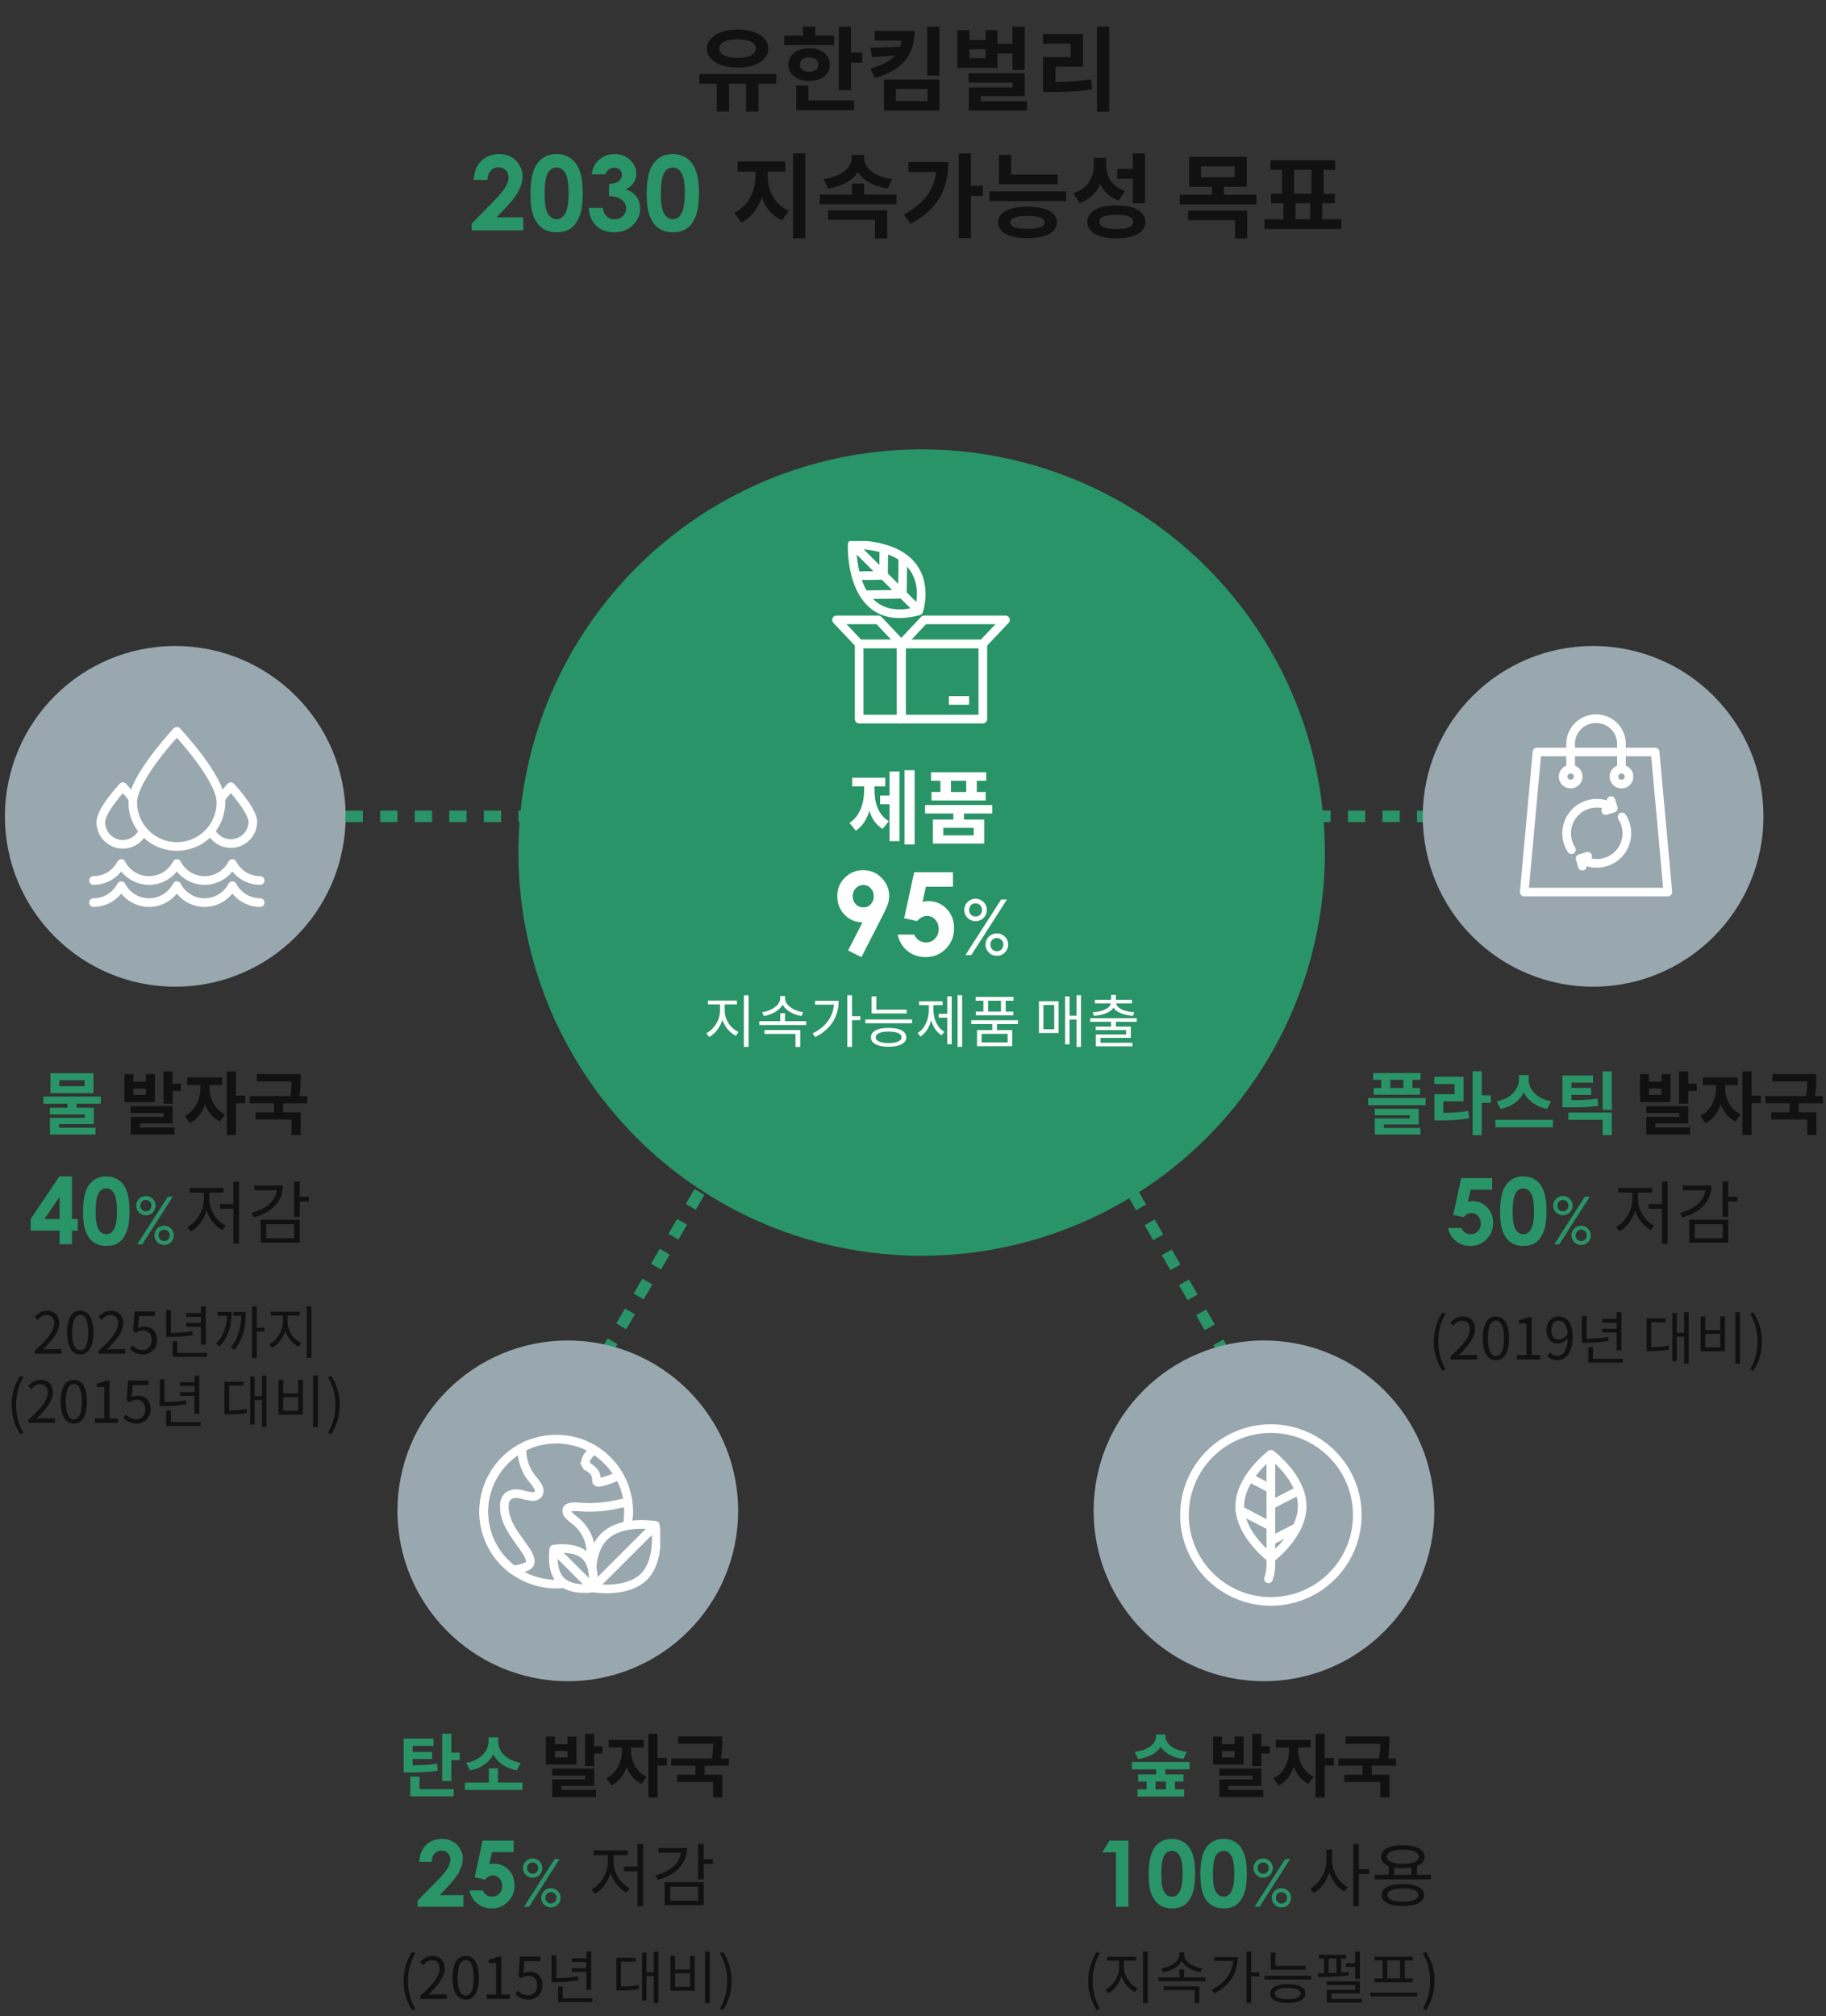 <svg width="317" height="350" viewBox="0 0 317 350" fill="none" xmlns="http://www.w3.org/2000/svg">
<rect x="0" y="0" width="317" height="350" fill="#333333" stroke="none"/>
<path d="M266.999 141.713L59.774 141.713" stroke="#299467" stroke-width="2" stroke-dasharray="3 3"/>
<path d="M104.834 235.431L159.654 141.259M212.999 235.626L158.853 141.064" stroke="#299467" stroke-width="2" stroke-dasharray="3 3"/>
<circle cx="160" cy="148" r="70" fill="#299467"/>
<g clip-path="url(#clip0_2049_33404)">
<path d="M147.942 94.504C147.942 94.504 147.278 109.398 159.488 106.05L159.511 105.992L148.33 94.811L159.511 105.992C159.787 105.114 162.731 94.791 147.942 94.504ZM150.334 103.238L156.548 103.157L150.334 103.238ZM148.781 99.949L153.274 99.891L148.781 99.949ZM153.441 95.288L153.383 99.778L153.441 95.288ZM156.734 96.842L156.653 103.056L156.734 96.842Z" fill="#299467" stroke="white" stroke-width="1.5" stroke-linecap="round" stroke-linejoin="round"/>
<path d="M170.622 111.771H156.509V124.832H170.622V111.771Z" fill="#299467" stroke="white" stroke-width="1.5" stroke-linecap="round" stroke-linejoin="round"/>
<path d="M160.443 107.607L156.509 111.771H170.622L174.556 107.607H160.443Z" fill="#299467" stroke="white" stroke-width="1.5" stroke-linecap="round" stroke-linejoin="round"/>
<path d="M156.424 111.771H149.153V124.832H156.424V111.771Z" fill="#299467" stroke="white" stroke-width="1.5" stroke-linecap="round" stroke-linejoin="round"/>
<path d="M152.49 107.607L156.424 111.771H149.154L145.22 107.607H152.49Z" fill="#299467" stroke="white" stroke-width="1.5" stroke-linecap="round" stroke-linejoin="round"/>
<path d="M168.23 121.59H164.734" stroke="white" stroke-width="1.5"/>
</g>
<path d="M151.81 136.504H153.686V135.006H147.946V136.504H150.018V137.134C150.018 139.346 149.346 141.656 147.47 142.846L148.562 144.204C149.724 143.476 150.48 142.216 150.928 140.746C151.348 142.104 152.09 143.21 153.224 143.896L154.302 142.552C152.44 141.46 151.81 139.29 151.81 137.134V136.504ZM154.428 138.114H152.79V139.612H154.428V146.024H156.15V133.928H154.428V138.114ZM157.032 133.704V146.598H158.782V133.704H157.032ZM167.741 137.484H165.095V135.538H167.741V137.484ZM163.261 137.484H161.707V138.954H171.115V137.484H169.575V135.538H171.213V134.068H161.623V135.538H163.261V137.484ZM169.043 145.016H163.765V143.714H169.043V145.016ZM172.249 141.222V139.752H160.601V141.222H165.501V142.272H161.959V146.458H170.863V142.272H167.349V141.222H172.249Z" fill="white"/>
<path d="M149.554 166.146L147.23 164.994L149.739 160.111C148.522 160.111 147.487 159.675 146.634 158.803C145.781 157.93 145.355 156.846 145.355 155.551C145.355 154.294 145.791 153.233 146.663 152.367C147.542 151.495 148.6 151.059 149.837 151.059C151.133 151.059 152.21 151.511 153.069 152.416C153.935 153.314 154.368 154.35 154.368 155.521C154.368 155.964 154.3 156.41 154.163 156.859C154.033 157.302 153.727 157.989 153.245 158.92L149.554 166.146ZM149.896 157.523C150.403 157.523 150.83 157.338 151.175 156.967C151.52 156.596 151.692 156.137 151.692 155.59C151.692 155.03 151.51 154.561 151.146 154.184C150.787 153.806 150.368 153.617 149.886 153.617C149.378 153.617 148.942 153.806 148.577 154.184C148.213 154.555 148.03 155.02 148.03 155.58C148.03 156.133 148.206 156.596 148.558 156.967C148.916 157.338 149.362 157.523 149.896 157.523ZM158.704 151.42H165.433V153.939H160.745L160.159 156.557C160.322 156.511 160.481 156.479 160.638 156.459C160.794 156.433 160.944 156.42 161.087 156.42C162.389 156.42 163.47 156.866 164.329 157.758C165.195 158.643 165.628 159.779 165.628 161.166C165.628 162.566 165.149 163.747 164.192 164.711C163.242 165.668 162.083 166.146 160.716 166.146C159.492 166.146 158.44 165.798 157.562 165.102C156.683 164.405 156.106 163.451 155.833 162.24H158.704C158.925 162.689 159.215 163.031 159.573 163.266C159.938 163.493 160.338 163.607 160.774 163.607C161.38 163.607 161.894 163.389 162.317 162.953C162.741 162.517 162.952 161.957 162.952 161.273C162.952 160.609 162.754 160.066 162.356 159.643C161.966 159.213 161.491 158.998 160.931 158.998C160.631 158.998 160.335 159.073 160.042 159.223C159.756 159.372 159.472 159.597 159.192 159.896L156.966 159.398L158.704 151.42ZM169.361 159.905C169.007 159.905 168.68 159.821 168.381 159.653C168.083 159.476 167.845 159.242 167.667 158.953C167.49 158.654 167.401 158.323 167.401 157.959C167.401 157.595 167.49 157.268 167.667 156.979C167.845 156.68 168.078 156.447 168.367 156.279C168.666 156.102 168.997 156.013 169.361 156.013C169.725 156.013 170.052 156.102 170.341 156.279C170.64 156.447 170.878 156.68 171.055 156.979C171.233 157.268 171.321 157.595 171.321 157.959C171.321 158.323 171.233 158.654 171.055 158.953C170.887 159.242 170.654 159.476 170.355 159.653C170.057 159.821 169.725 159.905 169.361 159.905ZM169.347 159.107C169.683 159.107 169.954 159 170.159 158.785C170.374 158.57 170.481 158.29 170.481 157.945C170.481 157.609 170.369 157.338 170.145 157.133C169.931 156.918 169.665 156.811 169.347 156.811C169.039 156.811 168.778 156.918 168.563 157.133C168.349 157.338 168.241 157.609 168.241 157.945C168.241 158.29 168.349 158.57 168.563 158.785C168.778 159 169.039 159.107 169.347 159.107ZM173.057 165.925C172.703 165.925 172.376 165.841 172.077 165.673C171.779 165.496 171.541 165.258 171.363 164.959C171.186 164.66 171.097 164.329 171.097 163.965C171.097 163.601 171.186 163.274 171.363 162.985C171.541 162.696 171.774 162.467 172.063 162.299C172.362 162.122 172.693 162.033 173.057 162.033C173.421 162.033 173.748 162.122 174.037 162.299C174.336 162.467 174.574 162.696 174.751 162.985C174.929 163.274 175.017 163.601 175.017 163.965C175.017 164.329 174.929 164.66 174.751 164.959C174.583 165.258 174.35 165.496 174.051 165.673C173.753 165.841 173.421 165.925 173.057 165.925ZM173.043 165.127C173.379 165.127 173.655 165.02 173.869 164.805C174.084 164.59 174.191 164.31 174.191 163.965C174.191 163.629 174.079 163.358 173.855 163.153C173.631 162.938 173.361 162.831 173.043 162.831C172.735 162.831 172.474 162.938 172.259 163.153C172.045 163.358 171.937 163.629 171.937 163.965C171.937 164.31 172.045 164.59 172.259 164.805C172.474 165.02 172.735 165.127 173.043 165.127ZM167.611 165.785L173.799 156.153H174.807L168.633 165.785H167.611Z" fill="white"/>
<path d="M125.815 174.37H127.925V173.69H122.915V174.37H124.995V175.51C124.995 177.06 123.905 178.75 122.615 179.36L123.095 180.02C124.115 179.5 124.995 178.37 125.405 177.06C125.835 178.29 126.715 179.32 127.755 179.8L128.215 179.14C126.895 178.58 125.815 177.03 125.815 175.51V174.37ZM129.135 172.78V181.74H129.955V172.78H129.135ZM139.434 175.72C137.834 175.5 136.284 174.5 136.284 173.31V172.91H135.444V173.31C135.444 174.5 133.894 175.5 132.304 175.72L132.614 176.38C133.984 176.15 135.304 175.44 135.864 174.41C136.434 175.44 137.754 176.15 139.124 176.38L139.434 175.72ZM132.714 179.48H138.104V181.75H138.924V178.81H132.714V179.48ZM136.274 177.27V175.9H135.454V177.27H131.814V177.94H139.954V177.27H136.274ZM141.493 173.73V174.41H144.783C144.593 176.53 143.363 178.25 141.073 179.4L141.523 180.04C144.423 178.59 145.593 176.28 145.593 173.73H141.493ZM149.353 176.41H147.913V172.77H147.093V181.74H147.913V177.09H149.353V176.41ZM157.403 175.27H152.133V172.96H151.313V175.93H157.403V175.27ZM154.263 181.07C152.853 181.07 152.023 180.7 152.023 180.08C152.023 179.44 152.853 179.08 154.263 179.08C155.673 179.08 156.503 179.44 156.503 180.08C156.503 180.7 155.663 181.07 154.263 181.07ZM154.263 178.44C152.353 178.44 151.193 179.03 151.193 180.08C151.193 181.12 152.353 181.71 154.263 181.71C156.173 181.71 157.333 181.12 157.333 180.08C157.333 179.03 156.173 178.44 154.263 178.44ZM150.223 176.97V177.64H158.333V176.97H150.223ZM162.042 174.49H163.642V173.82H159.552V174.49H161.252V175.3C161.252 176.95 160.552 178.58 159.302 179.33L159.802 179.94C160.692 179.38 161.342 178.33 161.652 177.1C161.962 178.24 162.582 179.2 163.452 179.72L163.952 179.12C162.712 178.42 162.042 176.86 162.042 175.3V174.49ZM164.442 175.99H162.962V176.66H164.442V181.27H165.222V172.97H164.442V175.99ZM166.242 172.76V181.73H167.032V172.76H166.242ZM173.771 175.6H171.541V173.72H173.771V175.6ZM170.721 175.6H169.401V176.26H175.911V175.6H174.591V173.72H175.951V173.06H169.371V173.72H170.721V175.6ZM174.931 180.96H170.411V179.47H174.931V180.96ZM176.721 177.77V177.11H168.611V177.77H172.261V178.82H169.611V181.62H175.731V178.82H173.081V177.77H176.721ZM181.137 174.46H183.017V178.68H181.137V174.46ZM180.367 179.33H183.777V173.81H180.367V179.33ZM186.887 172.77V176.32H185.677V172.97H184.907V181.29H185.677V176.99H186.887V181.73H187.667V172.77H186.887ZM189.916 176.35C191.426 176.23 192.756 175.77 193.306 174.94C193.856 175.77 195.176 176.23 196.676 176.35L196.926 175.73C195.256 175.62 193.906 175.07 193.766 174.18H196.526V173.56H193.716V172.71H192.896V173.56H190.076V174.18H192.846C192.706 175.07 191.336 175.62 189.676 175.73L189.916 176.35ZM197.346 177.38V176.75H189.256V177.38H192.886V178.21H190.216V178.82H195.506V179.58H190.246V181.64H196.586V181.02H191.046V180.17H196.316V178.21H193.716V177.38H197.346Z" fill="white"/>
<circle cx="276.571" cy="141.714" r="29.571" fill="#98A8AE"/>
<path d="M253.672 204.508H259.055V206.523H255.305L254.836 208.617C254.966 208.581 255.094 208.555 255.219 208.539C255.344 208.518 255.464 208.508 255.578 208.508C256.62 208.508 257.484 208.865 258.172 209.578C258.865 210.286 259.211 211.195 259.211 212.305C259.211 213.424 258.828 214.37 258.062 215.141C257.302 215.906 256.375 216.289 255.281 216.289C254.302 216.289 253.461 216.01 252.758 215.453C252.055 214.896 251.594 214.133 251.375 213.164H253.672C253.849 213.523 254.081 213.797 254.367 213.984C254.659 214.167 254.979 214.258 255.328 214.258C255.812 214.258 256.224 214.083 256.562 213.734C256.901 213.385 257.07 212.938 257.07 212.391C257.07 211.859 256.911 211.424 256.594 211.086C256.281 210.742 255.901 210.57 255.453 210.57C255.214 210.57 254.977 210.63 254.742 210.75C254.513 210.87 254.286 211.049 254.062 211.289L252.281 210.891L253.672 204.508ZM264.414 204.219C265.253 204.219 265.974 204.424 266.578 204.836C267.188 205.247 267.656 205.878 267.984 206.727C268.318 207.57 268.484 208.747 268.484 210.258C268.484 211.784 268.315 212.971 267.977 213.82C267.643 214.669 267.193 215.294 266.625 215.695C266.057 216.091 265.341 216.289 264.477 216.289C263.612 216.289 262.885 216.089 262.297 215.688C261.708 215.286 261.247 214.677 260.914 213.859C260.581 213.042 260.414 211.878 260.414 210.367C260.414 208.258 260.74 206.729 261.391 205.781C262.115 204.74 263.122 204.219 264.414 204.219ZM264.469 206.297C264.099 206.297 263.771 206.417 263.484 206.656C263.198 206.891 262.979 207.297 262.828 207.875C262.677 208.453 262.602 209.299 262.602 210.414C262.602 211.867 262.773 212.872 263.117 213.43C263.466 213.982 263.917 214.258 264.469 214.258C265 214.258 265.422 213.995 265.734 213.469C266.115 212.833 266.305 211.771 266.305 210.281C266.305 208.771 266.133 207.729 265.789 207.156C265.451 206.583 265.01 206.297 264.469 206.297ZM271.326 210.96C271.022 210.96 270.742 210.888 270.486 210.744C270.23 210.592 270.026 210.392 269.874 210.144C269.722 209.888 269.646 209.604 269.646 209.292C269.646 208.98 269.722 208.7 269.874 208.452C270.026 208.196 270.226 207.996 270.474 207.852C270.73 207.7 271.014 207.624 271.326 207.624C271.638 207.624 271.918 207.7 272.166 207.852C272.422 207.996 272.626 208.196 272.778 208.452C272.93 208.7 273.006 208.98 273.006 209.292C273.006 209.604 272.93 209.888 272.778 210.144C272.634 210.392 272.434 210.592 272.178 210.744C271.922 210.888 271.638 210.96 271.326 210.96ZM271.314 210.276C271.602 210.276 271.834 210.184 272.01 210C272.194 209.816 272.286 209.576 272.286 209.28C272.286 208.992 272.19 208.76 271.998 208.584C271.814 208.4 271.586 208.308 271.314 208.308C271.05 208.308 270.826 208.4 270.642 208.584C270.458 208.76 270.366 208.992 270.366 209.28C270.366 209.576 270.458 209.816 270.642 210C270.826 210.184 271.05 210.276 271.314 210.276ZM274.494 216.12C274.19 216.12 273.91 216.048 273.654 215.904C273.398 215.752 273.194 215.548 273.042 215.292C272.89 215.036 272.814 214.752 272.814 214.44C272.814 214.128 272.89 213.848 273.042 213.6C273.194 213.352 273.394 213.156 273.642 213.012C273.898 212.86 274.182 212.784 274.494 212.784C274.806 212.784 275.086 212.86 275.334 213.012C275.59 213.156 275.794 213.352 275.946 213.6C276.098 213.848 276.174 214.128 276.174 214.44C276.174 214.752 276.098 215.036 275.946 215.292C275.802 215.548 275.602 215.752 275.346 215.904C275.09 216.048 274.806 216.12 274.494 216.12ZM274.482 215.436C274.77 215.436 275.006 215.344 275.19 215.16C275.374 214.976 275.466 214.736 275.466 214.44C275.466 214.152 275.37 213.92 275.178 213.744C274.986 213.56 274.754 213.468 274.482 213.468C274.218 213.468 273.994 213.56 273.81 213.744C273.626 213.92 273.534 214.152 273.534 214.44C273.534 214.736 273.626 214.976 273.81 215.16C273.994 215.344 274.218 215.436 274.482 215.436ZM269.826 216L275.13 207.744H275.993L270.701 216H269.826Z" fill="#299467"/>
<path d="M284.356 207.032H286.804V206.228H280.936V207.032H283.372V208.28C283.372 210.188 282.088 212.228 280.552 212.984L281.128 213.764C282.352 213.116 283.396 211.736 283.864 210.152C284.356 211.64 285.388 212.924 286.588 213.536L287.176 212.768C285.616 212.024 284.356 210.068 284.356 208.28V207.032ZM288.52 205.124V209.036H286.192V209.84H288.52V215.9H289.504V205.124H288.52ZM292.143 205.808V206.612H296.055C295.863 208.436 294.291 209.852 291.663 210.56L292.047 211.34C295.215 210.476 297.111 208.544 297.111 205.808H292.143ZM294.219 212.528H299.055V214.94H294.219V212.528ZM293.247 215.732H300.027V211.736H293.247V215.732ZM301.623 207.752H300.027V205.112H299.043V211.232H300.027V208.568H301.623V207.752Z" fill="#111111"/>
<path d="M250.39 237.97L250.96 237.7C250.09 236.28 249.68 234.59 249.68 232.89C249.68 231.19 250.09 229.51 250.96 228.08L250.39 227.82C249.47 229.31 248.92 230.93 248.92 232.89C248.92 234.86 249.47 236.47 250.39 237.97ZM251.819 236H256.429V235.21H254.399C254.029 235.21 253.579 235.25 253.199 235.28C254.919 233.65 256.069 232.16 256.069 230.7C256.069 229.39 255.249 228.53 253.939 228.53C253.009 228.53 252.379 228.96 251.779 229.61L252.309 230.13C252.709 229.65 253.229 229.28 253.829 229.28C254.739 229.28 255.179 229.89 255.179 230.73C255.179 231.99 254.119 233.45 251.819 235.46V236ZM259.706 236.13C261.096 236.13 261.986 234.86 261.986 232.31C261.986 229.77 261.096 228.53 259.706 228.53C258.306 228.53 257.416 229.76 257.416 232.31C257.416 234.86 258.306 236.13 259.706 236.13ZM259.706 235.4C258.866 235.4 258.306 234.47 258.306 232.31C258.306 230.17 258.866 229.26 259.706 229.26C260.536 229.26 261.096 230.17 261.096 232.31C261.096 234.47 260.536 235.4 259.706 235.4ZM263.353 236H267.373V235.24H265.903V228.66H265.203C264.803 228.9 264.333 229.07 263.683 229.19V229.77H264.983V235.24H263.353V236ZM269.32 230.91C269.32 229.91 269.86 229.25 270.56 229.25C271.5 229.25 272.06 230.05 272.16 231.56C271.69 232.25 271.13 232.54 270.63 232.54C269.76 232.54 269.32 231.9 269.32 230.91ZM270.36 236.13C271.74 236.13 273.02 234.99 273.02 232.02C273.02 229.69 271.97 228.53 270.56 228.53C269.42 228.53 268.46 229.49 268.46 230.91C268.46 232.43 269.26 233.22 270.48 233.22C271.09 233.22 271.72 232.87 272.17 232.32C272.1 234.59 271.28 235.37 270.33 235.37C269.86 235.37 269.41 235.16 269.11 234.81L268.6 235.38C269.01 235.81 269.57 236.13 270.36 236.13ZM280.656 234.42H281.486V227.78H280.656V228.94H278.126V229.6H280.656V230.66H278.126V231.31H280.656V234.42ZM279.176 232.08C277.836 232.32 276.666 232.39 275.436 232.4V228.42H274.616V233.09H275.296C276.616 233.09 277.826 233.02 279.266 232.76L279.176 232.08ZM276.556 235.87V233.85H275.736V236.54H281.716V235.87H276.556ZM286.662 229.53H289.192V228.86H285.852V234.53H286.442C287.782 234.53 288.692 234.49 289.762 234.26L289.692 233.58C288.712 233.79 287.862 233.84 286.662 233.85V229.53ZM292.362 227.77V231.37H291.092V227.97H290.322V236.29H291.092V232.04H292.362V236.74H293.152V227.77H292.362ZM301.251 227.77V236.75H302.071V227.77H301.251ZM295.241 228.53V234.58H299.461V228.53H298.651V230.9H296.051V228.53H295.241ZM296.051 231.55H298.651V233.91H296.051V231.55ZM304.39 237.97C305.32 236.47 305.87 234.86 305.87 232.89C305.87 230.93 305.32 229.31 304.39 227.82L303.83 228.08C304.69 229.51 305.11 231.19 305.11 232.89C305.11 234.59 304.69 236.28 303.83 237.7L304.39 237.97Z" fill="#111111"/>
<path d="M243.636 188.872H241.368V187.456H243.636V188.872ZM239.796 188.872H238.464V190.048H246.528V188.872H245.208V187.456H246.612V186.28H238.392V187.456H239.796V188.872ZM240.24 195.208H246.288V192.472H238.656V193.612H244.728V194.152H238.668V196.948H246.576V195.808H240.24V195.208ZM237.516 190.612V191.86H247.5V190.612H237.516ZM250.571 191.188H254.075V186.916H248.999V188.176H252.515V189.94H249.011V194.5H249.947C251.867 194.5 253.391 194.428 255.047 194.128L254.903 192.844C253.463 193.096 252.155 193.18 250.571 193.192V191.188ZM258.815 190.144H257.231V185.968H255.647V197.056H257.231V191.452H258.815V190.144ZM269.254 191.176C266.758 190.756 265.39 189.04 265.39 187.42V186.628H263.698V187.42C263.698 189.004 262.318 190.756 259.834 191.176L260.506 192.508C262.426 192.136 263.83 191.056 264.538 189.652C265.246 191.056 266.662 192.124 268.582 192.508L269.254 191.176ZM259.594 194.404V195.688H269.602V194.404H259.594ZM277.305 190.72C275.925 190.936 274.713 190.972 272.805 190.984V190.072H276.225V188.848H272.805V187.948H276.549V186.7H271.233V192.232H272.181C274.509 192.232 275.889 192.196 277.449 191.956L277.305 190.72ZM272.277 194.392H278.217V197.044H279.813V193.132H272.277V194.392ZM278.217 185.98V192.664H279.813V185.98H278.217Z" fill="#299467"/>
<path d="M288.447 190.072H286.275V188.968H288.447V190.072ZM290.007 186.46H288.447V187.78H286.275V186.46H284.715V191.308H290.007V186.46ZM287.379 195.028H293.091V192.028H285.795V193.228H291.531V193.9H285.807V196.948H293.415V195.724H287.379V195.028ZM293.091 188.116V185.98H291.507V191.596H293.091V189.4H294.543V188.116H293.091ZM299.486 188.344H301.682V187.036H295.61V188.344H297.902V188.956C297.902 190.78 297.002 192.856 295.19 193.696L296.078 194.956C297.338 194.356 298.226 193.144 298.718 191.704C299.21 193.012 300.074 194.116 301.298 194.68L302.174 193.432C300.362 192.592 299.486 190.636 299.486 188.956V188.344ZM305.69 190.192H304.082V185.98H302.498V197.032H304.082V191.5H305.69V190.192ZM316.477 191.524V190.264H315.085C315.301 189.088 315.301 188.164 315.301 187.336V186.448H307.705V187.72H313.741C313.741 188.452 313.705 189.256 313.501 190.264H306.469V191.524H310.669V193.084H307.477V194.332H313.729V197.032H315.325V193.084H312.253V191.524H316.477Z" fill="#111111"/>
<g clip-path="url(#clip1_2049_33404)">
<path d="M289.543 154.859H264.615L266.827 130.541H287.337L289.543 154.859Z" fill="#98A8AE" stroke="white" stroke-width="1.5" stroke-linecap="round" stroke-linejoin="round"/>
<path d="M272.669 136.112C273.394 136.112 273.982 135.532 273.982 134.818C273.982 134.103 273.394 133.523 272.669 133.523C271.944 133.523 271.356 134.103 271.356 134.818C271.356 135.532 271.944 136.112 272.669 136.112Z" fill="#98A8AE" stroke="white" stroke-width="1.5"/>
<path d="M281.49 136.112C282.215 136.112 282.803 135.532 282.803 134.818C282.803 134.103 282.215 133.523 281.49 133.523C280.765 133.523 280.177 134.103 280.177 134.818C280.177 135.532 280.765 136.112 281.49 136.112Z" fill="#98A8AE" stroke="white" stroke-width="1.5"/>
<path d="M272.669 133.258V129.105C272.669 128.534 272.783 127.969 273.005 127.441C273.227 126.914 273.552 126.435 273.962 126.032C274.372 125.629 274.858 125.309 275.394 125.091C275.929 124.873 276.503 124.761 277.082 124.762C278.251 124.762 279.372 125.219 280.199 126.034C281.025 126.848 281.49 127.953 281.49 129.105V133.258" stroke="white" stroke-width="1.5" stroke-linecap="round" stroke-linejoin="round"/>
<path d="M280.042 140.27C279.036 139.623 277.838 139.339 276.648 139.466C275.458 139.593 274.347 140.124 273.502 140.968C272.656 141.813 272.126 142.921 272 144.109C271.874 145.296 272.16 146.491 272.809 147.493M274.352 149.039C275.358 149.69 276.557 149.976 277.749 149.851C278.941 149.726 280.054 149.196 280.901 148.35C281.749 147.505 282.28 146.395 282.405 145.206C282.531 144.017 282.244 142.821 281.592 141.818M274.704 150.358L274.313 149.038L275.636 148.646M279.676 138.984L280.084 140.299L278.766 140.706" stroke="white" stroke-width="1.5" stroke-linecap="round" stroke-linejoin="round"/>
</g>
<circle cx="30.429" cy="141.714" r="29.571" transform="rotate(90 30.429 141.714)" fill="#98A8AE"/>
<g clip-path="url(#clip2_2049_33404)">
<path d="M25.154 142.739C25.154 143.754 24.751 144.727 24.034 145.444C23.316 146.162 22.343 146.565 21.328 146.565C20.313 146.565 19.34 146.162 18.623 145.444C17.905 144.727 17.502 143.754 17.502 142.739C17.502 140.627 21.328 136.566 21.328 136.566C21.328 136.566 25.154 140.627 25.154 142.739Z" fill="#98A8AE" stroke="white" stroke-width="1.5" stroke-linecap="round" stroke-linejoin="round"/>
<path d="M36.24 142.739C36.275 143.731 36.694 144.671 37.408 145.361C38.122 146.05 39.076 146.436 40.069 146.436C41.062 146.436 42.016 146.05 42.73 145.361C43.444 144.671 43.862 143.731 43.897 142.739C43.897 140.627 40.066 136.566 40.066 136.566C40.066 136.566 36.24 140.627 36.24 142.739Z" fill="#98A8AE" stroke="white" stroke-width="1.5" stroke-linecap="round" stroke-linejoin="round"/>
<path d="M38.352 139.298C38.352 141.328 37.545 143.274 36.11 144.709C34.675 146.144 32.729 146.95 30.699 146.95C28.67 146.95 26.723 146.144 25.288 144.709C23.853 143.274 23.047 141.328 23.047 139.298C23.047 135.083 30.699 126.953 30.699 126.953C30.699 126.953 38.352 135.083 38.352 139.298Z" fill="#98A8AE" stroke="white" stroke-width="1.5" stroke-linecap="round" stroke-linejoin="round"/>
<path d="M16.233 152.851C17.229 152.851 18.206 152.577 19.056 152.058C19.906 151.539 20.597 150.796 21.052 149.91C21.509 150.796 22.201 151.538 23.052 152.057C23.902 152.575 24.88 152.849 25.876 152.849C26.872 152.849 27.849 152.575 28.7 152.057C29.551 151.538 30.243 150.796 30.7 149.91C31.156 150.796 31.847 151.539 32.697 152.057C33.548 152.576 34.525 152.85 35.521 152.85C36.517 152.85 37.494 152.576 38.345 152.057C39.195 151.539 39.886 150.796 40.342 149.91C40.798 150.796 41.49 151.54 42.341 152.058C43.192 152.577 44.169 152.852 45.166 152.851" stroke="white" stroke-width="1.5" stroke-linecap="round" stroke-linejoin="round"/>
<path d="M16.233 156.687C17.229 156.686 18.205 156.411 19.055 155.892C19.905 155.374 20.596 154.631 21.052 153.746C21.509 154.632 22.201 155.374 23.052 155.893C23.902 156.411 24.88 156.685 25.876 156.685C26.872 156.685 27.849 156.411 28.7 155.893C29.551 155.374 30.243 154.632 30.7 153.746C31.156 154.632 31.847 155.375 32.697 155.893C33.548 156.412 34.525 156.686 35.521 156.686C36.517 156.686 37.494 156.412 38.345 155.893C39.195 155.375 39.886 154.632 40.342 153.746C40.799 154.632 41.491 155.374 42.342 155.893C43.193 156.412 44.17 156.686 45.166 156.687" stroke="white" stroke-width="1.5" stroke-linecap="round" stroke-linejoin="round"/>
</g>
<path d="M10.297 204.219H12.484V211.617H13.508V213.641H12.484V216H10.344V213.641H5.328V211.617L10.297 204.219ZM10.344 211.617V207.766L7.719 211.617H10.344ZM18.414 204.219C19.253 204.219 19.974 204.424 20.578 204.836C21.188 205.247 21.656 205.878 21.984 206.727C22.318 207.57 22.484 208.747 22.484 210.258C22.484 211.784 22.315 212.971 21.977 213.82C21.643 214.669 21.193 215.294 20.625 215.695C20.057 216.091 19.341 216.289 18.477 216.289C17.612 216.289 16.886 216.089 16.297 215.688C15.708 215.286 15.248 214.677 14.914 213.859C14.581 213.042 14.414 211.878 14.414 210.367C14.414 208.258 14.74 206.729 15.391 205.781C16.115 204.74 17.122 204.219 18.414 204.219ZM18.469 206.297C18.099 206.297 17.771 206.417 17.484 206.656C17.198 206.891 16.979 207.297 16.828 207.875C16.677 208.453 16.602 209.299 16.602 210.414C16.602 211.867 16.773 212.872 17.117 213.43C17.466 213.982 17.917 214.258 18.469 214.258C19 214.258 19.422 213.995 19.734 213.469C20.115 212.833 20.305 211.771 20.305 210.281C20.305 208.771 20.133 207.729 19.789 207.156C19.451 206.583 19.011 206.297 18.469 206.297ZM25.326 210.96C25.022 210.96 24.742 210.888 24.486 210.744C24.23 210.592 24.026 210.392 23.874 210.144C23.722 209.888 23.646 209.604 23.646 209.292C23.646 208.98 23.722 208.7 23.874 208.452C24.026 208.196 24.226 207.996 24.474 207.852C24.73 207.7 25.014 207.624 25.326 207.624C25.638 207.624 25.918 207.7 26.166 207.852C26.422 207.996 26.626 208.196 26.778 208.452C26.93 208.7 27.006 208.98 27.006 209.292C27.006 209.604 26.93 209.888 26.778 210.144C26.634 210.392 26.434 210.592 26.178 210.744C25.922 210.888 25.638 210.96 25.326 210.96ZM25.314 210.276C25.602 210.276 25.834 210.184 26.01 210C26.194 209.816 26.286 209.576 26.286 209.28C26.286 208.992 26.19 208.76 25.998 208.584C25.814 208.4 25.586 208.308 25.314 208.308C25.05 208.308 24.826 208.4 24.642 208.584C24.458 208.76 24.366 208.992 24.366 209.28C24.366 209.576 24.458 209.816 24.642 210C24.826 210.184 25.05 210.276 25.314 210.276ZM28.494 216.12C28.19 216.12 27.91 216.048 27.654 215.904C27.398 215.752 27.194 215.548 27.042 215.292C26.89 215.036 26.814 214.752 26.814 214.44C26.814 214.128 26.89 213.848 27.042 213.6C27.194 213.352 27.394 213.156 27.642 213.012C27.898 212.86 28.182 212.784 28.494 212.784C28.806 212.784 29.086 212.86 29.334 213.012C29.59 213.156 29.794 213.352 29.946 213.6C30.098 213.848 30.174 214.128 30.174 214.44C30.174 214.752 30.098 215.036 29.946 215.292C29.802 215.548 29.602 215.752 29.346 215.904C29.09 216.048 28.806 216.12 28.494 216.12ZM28.482 215.436C28.77 215.436 29.006 215.344 29.19 215.16C29.374 214.976 29.466 214.736 29.466 214.44C29.466 214.152 29.37 213.92 29.178 213.744C28.986 213.56 28.754 213.468 28.482 213.468C28.218 213.468 27.994 213.56 27.81 213.744C27.626 213.92 27.534 214.152 27.534 214.44C27.534 214.736 27.626 214.976 27.81 215.16C27.994 215.344 28.218 215.436 28.482 215.436ZM23.826 216L29.13 207.744H29.994L24.702 216H23.826Z" fill="#299467"/>
<path d="M36.356 207.032H38.804V206.228H32.936V207.032H35.372V208.28C35.372 210.188 34.088 212.228 32.552 212.984L33.128 213.764C34.352 213.116 35.396 211.736 35.864 210.152C36.356 211.64 37.388 212.924 38.588 213.536L39.176 212.768C37.616 212.024 36.356 210.068 36.356 208.28V207.032ZM40.52 205.124V209.036H38.192V209.84H40.52V215.9H41.504V205.124H40.52ZM44.143 205.808V206.612H48.055C47.863 208.436 46.291 209.852 43.663 210.56L44.047 211.34C47.215 210.476 49.111 208.544 49.111 205.808H44.143ZM46.219 212.528H51.055V214.94H46.219V212.528ZM45.247 215.732H52.027V211.736H45.247V215.732ZM53.623 207.752H52.027V205.112H51.043V211.232H52.027V208.568H53.623V207.752Z" fill="#111111"/>
<path d="M6.047 235H10.657V234.21H8.627C8.257 234.21 7.807 234.25 7.427 234.28C9.147 232.65 10.297 231.16 10.297 229.7C10.297 228.39 9.477 227.53 8.167 227.53C7.237 227.53 6.607 227.96 6.007 228.61L6.537 229.13C6.937 228.65 7.457 228.28 8.057 228.28C8.967 228.28 9.407 228.89 9.407 229.73C9.407 230.99 8.347 232.45 6.047 234.46V235ZM13.934 235.13C15.324 235.13 16.214 233.86 16.214 231.31C16.214 228.77 15.324 227.53 13.934 227.53C12.534 227.53 11.644 228.76 11.644 231.31C11.644 233.86 12.534 235.13 13.934 235.13ZM13.934 234.4C13.094 234.4 12.534 233.47 12.534 231.31C12.534 229.17 13.094 228.26 13.934 228.26C14.764 228.26 15.324 229.17 15.324 231.31C15.324 233.47 14.764 234.4 13.934 234.4ZM17.141 235H21.751V234.21H19.721C19.351 234.21 18.901 234.25 18.521 234.28C20.241 232.65 21.391 231.16 21.391 229.7C21.391 228.39 20.571 227.53 19.261 227.53C18.331 227.53 17.701 227.96 17.101 228.61L17.631 229.13C18.031 228.65 18.551 228.28 19.151 228.28C20.061 228.28 20.501 228.89 20.501 229.73C20.501 230.99 19.441 232.45 17.141 234.46V235ZM24.858 235.13C26.098 235.13 27.258 234.22 27.258 232.61C27.258 231 26.268 230.28 25.048 230.28C24.608 230.28 24.288 230.39 23.958 230.57L24.138 228.45H26.908V227.66H23.338L23.108 231.1L23.598 231.4C24.018 231.12 24.328 230.97 24.818 230.97C25.738 230.97 26.338 231.59 26.338 232.64C26.338 233.71 25.638 234.37 24.778 234.37C23.928 234.37 23.398 233.98 22.978 233.56L22.528 234.16C23.018 234.65 23.718 235.13 24.858 235.13ZM34.885 233.42H35.715V226.78H34.885V227.94H32.355V228.6H34.885V229.66H32.355V230.31H34.885V233.42ZM33.405 231.08C32.065 231.32 30.895 231.39 29.665 231.4V227.42H28.845V232.09H29.525C30.845 232.09 32.055 232.02 33.495 231.76L33.405 231.08ZM30.785 234.87V232.85H29.965V235.54H35.945V234.87H30.785ZM37.784 227.74V228.42H39.434C39.344 230.22 38.824 231.88 37.494 233.26L38.134 233.72C39.764 232 40.214 229.9 40.214 227.74H37.784ZM40.514 227.74V228.42H41.894C41.824 230.32 41.424 232.28 40.044 233.87L40.704 234.32C42.354 232.37 42.664 229.9 42.664 227.74H40.514ZM45.904 230.47H44.574V226.77H43.754V235.74H44.574V231.15H45.904V230.47ZM49.923 228.37H52.033V227.69H47.023V228.37H49.103V229.51C49.103 231.06 48.013 232.75 46.723 233.36L47.203 234.02C48.223 233.5 49.103 232.37 49.513 231.06C49.943 232.29 50.823 233.32 51.863 233.8L52.323 233.14C51.003 232.58 49.923 231.03 49.923 229.51V228.37ZM53.243 226.78V235.74H54.063V226.78H53.243ZM3.5 248.97L4.07 248.7C3.2 247.28 2.79 245.59 2.79 243.89C2.79 242.19 3.2 240.51 4.07 239.08L3.5 238.82C2.58 240.31 2.03 241.93 2.03 243.89C2.03 245.86 2.58 247.47 3.5 248.97ZM4.929 247H9.539V246.21H7.509C7.139 246.21 6.689 246.25 6.309 246.28C8.029 244.65 9.179 243.16 9.179 241.7C9.179 240.39 8.359 239.53 7.049 239.53C6.119 239.53 5.489 239.96 4.889 240.61L5.419 241.13C5.819 240.65 6.339 240.28 6.939 240.28C7.849 240.28 8.289 240.89 8.289 241.73C8.289 242.99 7.229 244.45 4.929 246.46V247ZM12.816 247.13C14.206 247.13 15.096 245.86 15.096 243.31C15.096 240.77 14.206 239.53 12.816 239.53C11.416 239.53 10.526 240.76 10.526 243.31C10.526 245.86 11.416 247.13 12.816 247.13ZM12.816 246.4C11.976 246.4 11.416 245.47 11.416 243.31C11.416 241.17 11.976 240.26 12.816 240.26C13.646 240.26 14.206 241.17 14.206 243.31C14.206 245.47 13.646 246.4 12.816 246.4ZM16.463 247H20.483V246.24H19.013V239.66H18.313C17.913 239.9 17.443 240.07 16.793 240.19V240.77H18.093V246.24H16.463V247ZM23.74 247.13C24.98 247.13 26.14 246.22 26.14 244.61C26.14 243 25.15 242.28 23.93 242.28C23.49 242.28 23.17 242.39 22.84 242.57L23.02 240.45H25.79V239.66H22.22L21.99 243.1L22.48 243.4C22.9 243.12 23.21 242.97 23.7 242.97C24.62 242.97 25.22 243.59 25.22 244.64C25.22 245.71 24.52 246.37 23.66 246.37C22.81 246.37 22.28 245.98 21.86 245.56L21.41 246.16C21.9 246.65 22.6 247.13 23.74 247.13ZM33.767 245.42H34.597V238.78H33.767V239.94H31.237V240.6H33.767V241.66H31.237V242.31H33.767V245.42ZM32.287 243.08C30.947 243.32 29.777 243.39 28.547 243.4V239.42H27.727V244.09H28.407C29.727 244.09 30.937 244.02 32.377 243.76L32.287 243.08ZM29.667 246.87V244.85H28.847V247.54H34.827V246.87H29.667ZM39.772 240.53H42.302V239.86H38.962V245.53H39.552C40.892 245.53 41.802 245.49 42.872 245.26L42.802 244.58C41.822 244.79 40.972 244.84 39.772 244.85V240.53ZM45.472 238.77V242.37H44.202V238.97H43.432V247.29H44.202V243.04H45.472V247.74H46.262V238.77H45.472ZM54.361 238.77V247.75H55.181V238.77H54.361ZM48.352 239.53V245.58H52.572V239.53H51.761V241.9H49.161V239.53H48.352ZM49.161 242.55H51.761V244.91H49.161V242.55ZM57.501 248.97C58.431 247.47 58.981 245.86 58.981 243.89C58.981 241.93 58.431 240.31 57.501 238.82L56.941 239.08C57.801 240.51 58.221 242.19 58.221 243.89C58.221 245.59 57.801 247.28 56.941 248.7L57.501 248.97Z" fill="#111111"/>
<path d="M14.681 188.56H10.301V187.516H14.681V188.56ZM16.229 186.304H8.753V189.772H16.229V186.304ZM17.501 191.608V190.36H7.517V191.608H11.705V192.304H8.657V193.468H14.729V194.044H8.669V196.948H16.577V195.76H10.241V195.136H16.289V192.304H13.289V191.608H17.501Z" fill="#299467"/>
<path d="M25.331 190.072H23.159V188.968H25.331V190.072ZM26.891 186.46H25.331V187.78H23.159V186.46H21.599V191.308H26.891V186.46ZM24.263 195.028H29.975V192.028H22.679V193.228H28.415V193.9H22.691V196.948H30.299V195.724H24.263V195.028ZM29.975 188.116V185.98H28.391V191.596H29.975V189.4H31.427V188.116H29.975ZM36.37 188.344H38.566V187.036H32.494V188.344H34.786V188.956C34.786 190.78 33.886 192.856 32.074 193.696L32.962 194.956C34.222 194.356 35.11 193.144 35.602 191.704C36.094 193.012 36.958 194.116 38.182 194.68L39.058 193.432C37.246 192.592 36.37 190.636 36.37 188.956V188.344ZM42.574 190.192H40.966V185.98H39.382V197.032H40.966V191.5H42.574V190.192ZM53.361 191.524V190.264H51.969C52.185 189.088 52.185 188.164 52.185 187.336V186.448H44.589V187.72H50.625C50.625 188.452 50.589 189.256 50.385 190.264H43.353V191.524H47.553V193.084H44.361V194.332H50.613V197.032H52.209V193.084H49.137V191.524H53.361Z" fill="#111111"/>
<circle cx="219.428" cy="262.272" r="29.571" transform="rotate(90 219.428 262.272)" fill="#98A8AE"/>
<path d="M216.876 256.496L220.63 258.446M215.226 262.146L220.63 264.954M225.534 258.717L220.63 261.258M225.126 265.162L220.63 267.496M220.209 274.075C220.486 273.318 220.627 272.518 220.626 271.713V252.462M235.63 263C235.63 271.284 228.914 278 220.63 278C212.346 278 205.63 271.284 205.63 263C205.63 254.716 212.346 248 220.63 248C228.914 248 235.63 254.716 235.63 263ZM226.063 261.475C226.063 266.45 220.647 270.488 220.647 270.488C220.647 270.488 215.23 266.45 215.23 261.475C215.23 256.5 220.647 252.462 220.647 252.462C220.647 252.462 226.063 256.496 226.063 261.475Z" stroke="white" stroke-width="1.5" stroke-linecap="round" stroke-linejoin="round"/>
<path d="M192.633 319.508H195.906V331H193.734V321.562H191.367L192.633 319.508ZM203.414 319.219C204.253 319.219 204.974 319.424 205.578 319.836C206.188 320.247 206.656 320.878 206.984 321.727C207.318 322.57 207.484 323.747 207.484 325.258C207.484 326.784 207.315 327.971 206.977 328.82C206.643 329.669 206.193 330.294 205.625 330.695C205.057 331.091 204.341 331.289 203.477 331.289C202.612 331.289 201.885 331.089 201.297 330.688C200.708 330.286 200.247 329.677 199.914 328.859C199.581 328.042 199.414 326.878 199.414 325.367C199.414 323.258 199.74 321.729 200.391 320.781C201.115 319.74 202.122 319.219 203.414 319.219ZM203.469 321.297C203.099 321.297 202.771 321.417 202.484 321.656C202.198 321.891 201.979 322.297 201.828 322.875C201.677 323.453 201.602 324.299 201.602 325.414C201.602 326.867 201.773 327.872 202.117 328.43C202.466 328.982 202.917 329.258 203.469 329.258C204 329.258 204.422 328.995 204.734 328.469C205.115 327.833 205.305 326.771 205.305 325.281C205.305 323.771 205.133 322.729 204.789 322.156C204.451 321.583 204.01 321.297 203.469 321.297ZM212.383 319.219C213.221 319.219 213.943 319.424 214.547 319.836C215.156 320.247 215.625 320.878 215.953 321.727C216.286 322.57 216.453 323.747 216.453 325.258C216.453 326.784 216.284 327.971 215.945 328.82C215.612 329.669 215.161 330.294 214.594 330.695C214.026 331.091 213.31 331.289 212.445 331.289C211.581 331.289 210.854 331.089 210.266 330.688C209.677 330.286 209.216 329.677 208.883 328.859C208.549 328.042 208.383 326.878 208.383 325.367C208.383 323.258 208.708 321.729 209.359 320.781C210.083 319.74 211.091 319.219 212.383 319.219ZM212.438 321.297C212.068 321.297 211.74 321.417 211.453 321.656C211.167 321.891 210.948 322.297 210.797 322.875C210.646 323.453 210.57 324.299 210.57 325.414C210.57 326.867 210.742 327.872 211.086 328.43C211.435 328.982 211.885 329.258 212.438 329.258C212.969 329.258 213.391 328.995 213.703 328.469C214.083 327.833 214.273 326.771 214.273 325.281C214.273 323.771 214.102 322.729 213.758 322.156C213.419 321.583 212.979 321.297 212.438 321.297ZM219.294 325.96C218.99 325.96 218.71 325.888 218.454 325.744C218.198 325.592 217.994 325.392 217.842 325.144C217.69 324.888 217.614 324.604 217.614 324.292C217.614 323.98 217.69 323.7 217.842 323.452C217.994 323.196 218.194 322.996 218.442 322.852C218.698 322.7 218.982 322.624 219.294 322.624C219.606 322.624 219.886 322.7 220.134 322.852C220.39 322.996 220.594 323.196 220.746 323.452C220.898 323.7 220.974 323.98 220.974 324.292C220.974 324.604 220.898 324.888 220.746 325.144C220.602 325.392 220.402 325.592 220.146 325.744C219.89 325.888 219.606 325.96 219.294 325.96ZM219.282 325.276C219.57 325.276 219.802 325.184 219.978 325C220.162 324.816 220.254 324.576 220.254 324.28C220.254 323.992 220.158 323.76 219.966 323.584C219.782 323.4 219.554 323.308 219.282 323.308C219.018 323.308 218.794 323.4 218.61 323.584C218.426 323.76 218.334 323.992 218.334 324.28C218.334 324.576 218.426 324.816 218.61 325C218.794 325.184 219.018 325.276 219.282 325.276ZM222.462 331.12C222.158 331.12 221.878 331.048 221.622 330.904C221.366 330.752 221.162 330.548 221.01 330.292C220.858 330.036 220.782 329.752 220.782 329.44C220.782 329.128 220.858 328.848 221.01 328.6C221.162 328.352 221.362 328.156 221.61 328.012C221.866 327.86 222.15 327.784 222.462 327.784C222.774 327.784 223.054 327.86 223.302 328.012C223.558 328.156 223.762 328.352 223.914 328.6C224.066 328.848 224.142 329.128 224.142 329.44C224.142 329.752 224.066 330.036 223.914 330.292C223.77 330.548 223.57 330.752 223.314 330.904C223.058 331.048 222.774 331.12 222.462 331.12ZM222.45 330.436C222.738 330.436 222.974 330.344 223.158 330.16C223.342 329.976 223.434 329.736 223.434 329.44C223.434 329.152 223.338 328.92 223.146 328.744C222.954 328.56 222.722 328.468 222.45 328.468C222.186 328.468 221.962 328.56 221.778 328.744C221.594 328.92 221.502 329.152 221.502 329.44C221.502 329.736 221.594 329.976 221.778 330.16C221.962 330.344 222.186 330.436 222.45 330.436ZM217.794 331L223.098 322.744H223.962L218.67 331H217.794Z" fill="#299467"/>
<path d="M231.248 321.06H230.276V322.992C230.276 324.948 229.052 327.012 227.504 327.804L228.092 328.596C229.304 327.948 230.3 326.604 230.768 325.032C231.26 326.508 232.232 327.768 233.372 328.38L233.984 327.6C232.472 326.844 231.248 324.888 231.248 322.992V321.06ZM237.692 324.492H235.916V320.136H234.932V330.888H235.916V325.308H237.692V324.492ZM243.535 330.12C241.843 330.12 240.847 329.7 240.847 328.968C240.847 328.236 241.843 327.816 243.535 327.816C245.215 327.816 246.223 328.236 246.223 328.968C246.223 329.7 245.215 330.12 243.535 330.12ZM243.535 327.048C241.231 327.048 239.851 327.732 239.851 328.968C239.851 330.204 241.231 330.876 243.535 330.876C245.851 330.876 247.219 330.204 247.219 328.968C247.219 327.732 245.851 327.048 243.535 327.048ZM242.047 324.192C242.491 324.264 242.995 324.312 243.535 324.312C244.087 324.312 244.591 324.264 245.035 324.192V325.452H242.047V324.192ZM240.763 322.32C240.763 321.54 241.819 321.084 243.535 321.084C245.251 321.084 246.307 321.54 246.307 322.32C246.307 323.088 245.251 323.556 243.535 323.556C241.819 323.556 240.763 323.088 240.763 322.32ZM246.007 325.452V323.928C246.835 323.592 247.315 323.04 247.315 322.32C247.315 321.06 245.875 320.316 243.535 320.316C241.207 320.316 239.755 321.06 239.755 322.32C239.755 323.052 240.223 323.592 241.075 323.94V325.452H238.663V326.244H248.407V325.452H246.007Z" fill="#111111"/>
<path d="M190.39 348.968L190.96 348.698C190.09 347.278 189.68 345.588 189.68 343.888C189.68 342.188 190.09 340.508 190.96 339.078L190.39 338.818C189.47 340.308 188.92 341.928 188.92 343.888C188.92 345.858 189.47 347.468 190.39 348.968ZM195.109 340.368H197.219V339.688H192.209V340.368H194.289V341.508C194.289 343.058 193.199 344.748 191.909 345.358L192.389 346.018C193.409 345.498 194.289 344.368 194.699 343.058C195.129 344.288 196.009 345.318 197.049 345.798L197.509 345.138C196.189 344.578 195.109 343.028 195.109 341.508V340.368ZM198.429 338.778V347.738H199.249V338.778H198.429ZM208.728 341.718C207.128 341.498 205.578 340.498 205.578 339.308V338.908H204.738V339.308C204.738 340.498 203.188 341.498 201.598 341.718L201.908 342.378C203.278 342.148 204.598 341.438 205.158 340.408C205.728 341.438 207.048 342.148 208.418 342.378L208.728 341.718ZM202.008 345.478H207.398V347.748H208.218V344.808H202.008V345.478ZM205.568 343.268V341.898H204.748V343.268H201.108V343.938H209.248V343.268H205.568ZM210.787 339.728V340.408H214.077C213.887 342.528 212.657 344.248 210.367 345.398L210.817 346.038C213.717 344.588 214.887 342.278 214.887 339.728H210.787ZM218.647 342.408H217.207V338.768H216.387V347.738H217.207V343.088H218.647V342.408ZM226.696 341.268H221.426V338.958H220.606V341.928H226.696V341.268ZM223.556 347.068C222.146 347.068 221.316 346.698 221.316 346.078C221.316 345.438 222.146 345.078 223.556 345.078C224.966 345.078 225.796 345.438 225.796 346.078C225.796 346.698 224.956 347.068 223.556 347.068ZM223.556 344.438C221.646 344.438 220.486 345.028 220.486 346.078C220.486 347.118 221.646 347.708 223.556 347.708C225.466 347.708 226.626 347.118 226.626 346.078C226.626 345.028 225.466 344.438 223.556 344.438ZM219.516 342.968V343.638H227.626V342.968H219.516ZM233.676 340.808V341.458H235.266V343.528H236.096V338.768H235.266V340.808H233.676ZM230.656 339.988H232.026V342.468C231.566 342.488 231.106 342.508 230.656 342.518V339.988ZM234.106 342.318C233.696 342.358 233.266 342.388 232.826 342.418V339.988H233.716V339.338H228.976V339.988H229.866V342.528C229.476 342.538 229.086 342.538 228.736 342.538L228.826 343.208C230.356 343.208 232.406 343.158 234.146 342.908L234.106 342.318ZM231.146 346.998V346.048H236.096V343.948H230.316V344.588H235.286V345.438H230.336V347.638H236.436V346.998H231.146ZM243.065 343.448H240.835V340.328H243.065V343.448ZM240.015 343.448H238.645V344.118H245.255V343.448H243.885V340.328H245.275V339.668H238.625V340.328H240.015V343.448ZM237.905 345.908V346.588H246.035V345.908H237.905ZM247.564 348.968C248.494 347.468 249.044 345.858 249.044 343.888C249.044 341.928 248.494 340.308 247.564 338.818L247.004 339.078C247.864 340.508 248.284 342.188 248.284 343.888C248.284 345.588 247.864 347.278 247.004 348.698L247.564 348.968Z" fill="#111111"/>
<path d="M206.02 304.112C203.548 303.824 202.324 302.576 202.324 301.436V301.112H200.692V301.436C200.692 302.588 199.48 303.824 196.996 304.112L197.56 305.348C199.444 305.108 200.812 304.328 201.508 303.26C202.216 304.316 203.572 305.108 205.456 305.348L206.02 304.112ZM202.42 310.628H200.608V309.272H202.42V310.628ZM206.512 307.148V305.876H196.504V307.148H200.704V308.036H197.584V309.272H199.048V310.628H197.476V311.876H205.564V310.628H203.98V309.272H205.456V308.036H202.3V307.148H206.512Z" fill="#299467"/>
<path d="M214.33 305.072H212.158V303.968H214.33V305.072ZM215.89 301.46H214.33V302.78H212.158V301.46H210.598V306.308H215.89V301.46ZM213.262 310.028H218.974V307.028H211.678V308.228H217.414V308.9H211.69V311.948H219.298V310.724H213.262V310.028ZM218.974 303.116V300.98H217.39V306.596H218.974V304.4H220.426V303.116H218.974ZM225.369 303.344H227.565V302.036H221.493V303.344H223.785V303.956C223.785 305.78 222.885 307.856 221.073 308.696L221.961 309.956C223.221 309.356 224.109 308.144 224.601 306.704C225.093 308.012 225.957 309.116 227.181 309.68L228.057 308.432C226.245 307.592 225.369 305.636 225.369 303.956V303.344ZM231.573 305.192H229.965V300.98H228.381V312.032H229.965V306.5H231.573V305.192ZM242.36 306.524V305.264H240.968C241.184 304.088 241.184 303.164 241.184 302.336V301.448H233.588V302.72H239.624C239.624 303.452 239.588 304.256 239.384 305.264H232.352V306.524H236.552V308.084H233.36V309.332H239.612V312.032H241.208V308.084H238.136V306.524H242.36Z" fill="#111111"/>
<circle cx="98.571" cy="262.274" r="29.571" transform="rotate(90 98.571 262.274)" fill="#98A8AE"/>
<g clip-path="url(#clip3_2049_33404)">
<path d="M109.123 262.424H109.123V262.431V262.432V262.433V262.433V262.434V262.434V262.435V262.435V262.436V262.437V262.437V262.438V262.438V262.439V262.439V262.44V262.44V262.441V262.442V262.442V262.443V262.443V262.444V262.444V262.445V262.445V262.446V262.447V262.447V262.448V262.448V262.449V262.449V262.45V262.45V262.451V262.452V262.452V262.453V262.453V262.454V262.454V262.455V262.455V262.456V262.457V262.457V262.458V262.458V262.459V262.459V262.46V262.46V262.461V262.462V262.462V262.463V262.463V262.464V262.464V262.465V262.465V262.466V262.467V262.467V262.468V262.468V262.469V262.469V262.47V262.47V262.471V262.472V262.472V262.473V262.473V262.474V262.474V262.475V262.475V262.476V262.476V262.477V262.478V262.478V262.479V262.479V262.48V262.48V262.481V262.481V262.482V262.483V262.483V262.484V262.484V262.485V262.485V262.486V262.486V262.487V262.488V262.488V262.489V262.489V262.49V262.49V262.491V262.491V262.492V262.492V262.493V262.494V262.494V262.495V262.495V262.496V262.496V262.497V262.497V262.498V262.499V262.499V262.5V262.5V262.501V262.501V262.502V262.502V262.503V262.504V262.504V262.505V262.505V262.506V262.506V262.507V262.507V262.508V262.508V262.509V262.51V262.51V262.511V262.511V262.512V262.512V262.513V262.513V262.514V262.515V262.515V262.516V262.516V262.517V262.517V262.518V262.518V262.519V262.519V262.52V262.521V262.521V262.522V262.522V262.523V262.523V262.524V262.524V262.525V262.526V262.526V262.527V262.527V262.528V262.528V262.529V262.529V262.53V262.53V262.531V262.532V262.532V262.533V262.533V262.534V262.534V262.535V262.535V262.536V262.537V262.537V262.538V262.538V262.539V262.539V262.54V262.54V262.541V262.541V262.542V262.543V262.543V262.544V262.544V262.545V262.545V262.546V262.546V262.547V262.548V262.548V262.549V262.549V262.55V262.55V262.551V262.551V262.552V262.553V262.553V262.554V262.554V262.555V262.555V262.556V262.556V262.557V262.557V262.558V262.559V262.559V262.56V262.56V262.561V262.561V262.562V262.562V262.563V262.564V262.564V262.565V262.565V262.566V262.566V262.567V262.567V262.568V262.568V262.569V262.57V262.57V262.571V262.571V262.572V262.572V262.573V262.573V262.574V262.575V262.575V262.576V262.576V262.577V262.577V262.578V262.578V262.579V262.58V262.58V262.581V262.581V262.582V262.582V262.583V262.583V262.584V262.585V262.585V262.586V262.586V262.587V262.587V262.588V262.588V262.589V262.59V262.59V262.591V262.591V262.592V262.592V262.593V262.593V262.594V262.595V262.595V262.596V262.596V262.597V262.597V262.598V262.598V262.599V262.6V262.6V262.601V262.601V262.602V262.602V262.603V262.603V262.604V262.605V262.605V262.606V262.606V262.607V262.607V262.608V262.608V262.609V262.61V262.61V262.611V262.611V262.612V262.612V262.613V262.613V262.614V262.615V262.615V262.616V262.616V262.617V262.617V262.618V262.618V262.619V262.62V262.62V262.621V262.621V262.622V262.622V262.623V262.624V262.624V262.625V262.625V262.626V262.626V262.627V262.627V262.628V262.629V262.629V262.63V262.63V262.631V262.631V262.632V262.632V262.633V262.634V262.634V262.635V262.635V262.636V262.636V262.637V262.638V262.638V262.639V262.639V262.64V262.64V262.641V262.641V262.642V262.643V262.643V262.644V262.644V262.645V262.645V262.646V262.647V262.647V262.648V262.648V262.649V262.649V262.65V262.651V262.651V262.652V262.652V262.653V262.653V262.654V262.654V262.655V262.656V262.656V262.657V262.657V262.658V262.658V262.659V262.66V262.66V262.661V262.661V262.662V262.662V262.663V262.664V262.664V262.665V262.665V262.666V262.666V262.667V262.668V262.668V262.669V262.669V262.67V262.67V262.671V262.672V262.672V262.673V262.673V262.674V262.674V262.675V262.676V262.676V262.677V262.677V262.678V262.678V262.679V262.68V262.68V262.681V262.681V262.682V262.682V262.683V262.684V262.684V262.685V262.685V262.686V262.687V262.687V262.688V262.688V262.689V262.689V262.69V262.691V262.691V262.692V262.692V262.693V262.693V262.694V262.695V262.695V262.696V262.696V262.697V262.698V262.698V262.699V262.699V262.7V262.7V262.701V262.702V262.702V262.703V262.703V262.704V262.704V262.705V262.706V262.706V262.707V262.707V262.708V262.709V262.709C109.058 265.335 108.174 267.875 106.594 269.974C105.014 272.074 102.816 273.626 100.309 274.415L100.075 274.485C98.933 274.827 97.746 275 96.554 274.997C93.218 274.989 90.021 273.66 87.663 271.302C85.304 268.943 83.975 265.747 83.967 262.411C83.967 262.065 83.968 261.78 84 261.501C84.001 261.491 84.002 261.48 84.003 261.47C84.178 259.101 85.022 256.83 86.435 254.92C87.848 253.01 89.773 251.54 91.987 250.679L91.987 250.679L91.994 250.676L92.174 250.604C93.577 250.092 95.058 249.831 96.551 249.832H96.552H96.553H96.554H96.556H96.557H96.558H96.559H96.561H96.562H96.563H96.564H96.566H96.567H96.568H96.57H96.571H96.572H96.573H96.575H96.576H96.577H96.578H96.58H96.581H96.582H96.583H96.585H96.586H96.587H96.588H96.59H96.591H96.592H96.594H96.595H96.596H96.597H96.599H96.6H96.601H96.602H96.604H96.605H96.606H96.607H96.609H96.61H96.611H96.612H96.614H96.615H96.616H96.618H96.619H96.62H96.621H96.623H96.624H96.625H96.626H96.628H96.629H96.63H96.632H96.633H96.634H96.635H96.637H96.638H96.639H96.641H96.642H96.643H96.644H96.646H96.647H96.648H96.649H96.651H96.652H96.653H96.654H96.656H96.657H96.658H96.66H96.661H96.662H96.663H96.665H96.666H96.667H96.668H96.67H96.671H96.672H96.674H96.675H96.676H96.677H96.679H96.68H96.681H96.683H96.684H96.685H96.686H96.688H96.689H96.69H96.692H96.693H96.694H96.695H96.697H96.698H96.699H96.7H96.702H96.703H96.704H96.706H96.707H96.708H96.709H96.711H96.712H96.713H96.715H96.716H96.717H96.718H96.72H96.721H96.722H96.724H96.725H96.726H96.727H96.729H96.73H96.731H96.732H96.734H96.735H96.736H96.737H96.739H96.74H96.741H96.743H96.744H96.745H96.746H96.748H96.749H96.75H96.752H96.753H96.754H96.755H96.757H96.758H96.759H96.761H96.762H96.763H96.764H96.766H96.767H96.768H96.77H96.771H96.772H96.773H96.775H96.776H96.777H96.779H96.78H96.781H96.782H96.784H96.785H96.786H96.788H96.789H96.79H96.791H96.793H96.794H96.795H96.797H96.798H96.799H96.8H96.802H96.803H96.804H96.806H96.807H96.808H96.809H96.811H96.812H96.813H96.815H96.816H96.817H96.818H96.82H96.821H96.822H96.824H96.825H96.826H96.827H96.829H96.83H96.831H96.833H96.834H96.835H96.836H96.838H96.839H96.84H96.842H96.843H96.844H96.846H96.847H96.848H96.849H96.851H96.852H96.853H96.855H96.856H96.857H96.858H96.86H96.861H96.862H96.864H96.865H96.866H96.867H96.869H96.87H96.871H96.873H96.874H96.875H96.876H96.878H96.879H96.88H96.882H96.883H96.884H96.885H96.887H96.888H96.889H96.891H96.892H96.893H96.894H96.896H96.897H96.898H96.9H96.901H96.902H96.903H96.905H96.906H96.907H96.909H96.91H96.911H96.912H96.914H96.915H96.916H96.918H96.919H96.92H96.921H96.923H96.924H96.925H96.927H96.928H96.929H96.93H96.932H96.933H96.934H96.936H96.937H96.938H96.939H96.941H96.942H96.943H96.945H96.946H96.947H96.948H96.95H96.951H96.952H96.954H96.955H96.956H96.957H96.959H96.96H96.961H96.963H96.964H96.965H96.966H96.968H96.969H96.97H96.972H96.973H96.974H96.975H96.977H96.978H96.979H96.981H96.982H96.983H96.984H96.986H96.987H96.988H96.99H96.991H96.992H96.993H96.995H96.996H96.997H96.999H97H97.001H97.002H97.004H97.005H97.006H97.007H97.009H97.01H97.011H97.013H97.014H97.015H97.016H97.018H97.019H97.02H97.022H97.023H97.024H97.025H97.027H97.028H97.029H97.031H97.032H97.033H97.034H97.036H97.037H97.038H97.04H97.041H97.042H97.043H97.045H97.046H97.047H97.048H97.05H97.051H97.052H97.054H97.055H97.056H97.057H97.059H97.06H97.061H97.062H97.064H97.065H97.066H97.068H97.069H97.07H97.072H97.073H97.074H97.075H97.077H97.078H97.079H97.08H97.082H97.083H97.084H97.085H97.087H97.088H97.089H97.091H97.092H97.093H97.094H97.096H97.097H97.098H97.1H97.101H97.102H97.103H97.105H97.106H97.107H97.108H97.11H97.111H97.112H97.114H97.115H97.116H97.117H97.119H97.12H97.121H97.122H97.124H97.125H97.126H97.127H97.129H97.13H97.131H97.133H97.134H97.135H97.136H97.138H97.139H97.14H97.141H97.143H97.144H97.145H97.147H97.148H97.149H97.15H97.152H97.153H97.154H97.155H97.157H97.158H97.159H97.16H97.162H97.163H97.164H97.166H97.167H97.168H97.169H97.171H97.172H97.173H97.174H97.176H97.177H97.178H97.18H97.181H97.182H97.183H97.184H97.186H97.187H97.188H97.189C97.771 249.859 98.351 249.93 98.923 250.042L98.923 250.042L98.933 250.044C99.92 250.225 100.88 250.527 101.793 250.944L101.795 250.944C102.09 251.078 102.373 251.216 102.632 251.363L102.632 251.363L102.639 251.366C103.353 251.761 104.024 252.227 104.645 252.756L104.645 252.756L104.651 252.761C105.471 253.447 106.201 254.235 106.823 255.106L107.149 255.604L107.149 255.604L107.152 255.608C107.342 255.894 107.516 256.19 107.675 256.494L107.675 256.494L107.678 256.5C107.965 257.04 108.213 257.6 108.421 258.175C108.636 258.794 108.803 259.429 108.92 260.073L108.92 260.075C109.062 260.85 109.13 261.636 109.123 262.424Z" stroke="white" stroke-width="1.5" stroke-linecap="round" stroke-linejoin="round"/>
<path d="M86.435 254.938C87.552 253.429 88.988 252.194 90.635 251.317C90.62 251.49 90.612 251.663 90.612 251.837L90.612 251.844L90.612 251.852C90.646 253.512 91.199 255.119 92.194 256.449L92.212 256.474L92.233 256.497C92.685 257.007 93.09 257.559 93.44 258.144C93.553 258.344 93.61 258.57 93.607 258.799C93.603 259.011 93.548 259.218 93.447 259.402C93.313 259.543 93.149 259.651 92.967 259.72C92.766 259.796 92.55 259.821 92.337 259.792C91.703 259.705 91.077 259.572 90.462 259.395L90.439 259.388L90.415 259.383C90.039 259.3 89.578 259.255 89.133 259.333C88.684 259.41 88.166 259.63 87.851 260.152L87.843 260.164L87.836 260.178C87.657 260.501 87.561 260.863 87.556 261.232C87.466 262.928 88.113 264.41 88.921 265.733C89.326 266.397 89.786 267.042 90.229 267.661C90.251 267.691 90.273 267.722 90.295 267.752C90.721 268.346 91.129 268.915 91.491 269.49C91.742 269.891 91.945 270.324 92.026 270.717C92.103 271.095 92.056 271.362 91.922 271.556C91.732 271.781 91.482 271.949 91.201 272.039L91.178 272.046L91.155 272.055C90.472 272.323 89.749 272.474 89.016 272.504C87.481 271.362 86.226 269.882 85.351 268.177C84.438 266.4 83.963 264.43 83.967 262.432V262.431C83.967 262.084 83.968 261.798 84 261.519L84.002 261.504L84.003 261.488C84.178 259.119 85.022 256.848 86.435 254.938Z" stroke="white" stroke-width="1.5"/>
<path d="M109.123 262.42L109.123 262.42V262.432V262.433V262.433V262.434V262.434V262.435V262.436V262.436V262.437V262.437V262.438V262.438V262.439V262.439V262.44V262.441V262.441V262.442V262.442V262.443V262.443V262.444V262.444V262.445V262.446V262.446V262.447V262.447V262.448V262.448V262.449V262.449V262.45V262.451V262.451V262.452V262.452V262.453V262.453V262.454V262.454V262.455V262.456V262.456V262.457V262.457V262.458V262.458V262.459V262.459V262.46V262.461V262.461V262.462V262.462V262.463V262.463V262.464V262.464V262.465V262.466V262.466V262.467V262.467V262.468V262.468V262.469V262.469V262.47V262.471V262.471V262.472V262.472V262.473V262.473V262.474V262.474V262.475V262.476V262.476V262.477V262.477V262.478V262.478V262.479V262.479V262.48V262.48V262.481V262.482V262.482V262.483V262.483V262.484V262.484V262.485V262.485V262.486V262.487V262.487V262.488V262.488V262.489V262.489V262.49V262.49V262.491V262.492V262.492V262.493V262.493V262.494V262.494V262.495V262.495V262.496V262.496V262.497V262.498V262.498V262.499V262.499V262.5V262.5V262.501V262.501V262.502V262.503V262.503V262.504V262.504V262.505V262.505V262.506V262.506V262.507V262.508V262.508V262.509V262.509V262.51V262.51V262.511V262.511V262.512V262.512V262.513V262.514V262.514V262.515V262.515V262.516V262.516V262.517V262.517V262.518V262.519V262.519V262.52V262.52V262.521V262.521V262.522V262.522V262.523V262.523V262.524V262.525V262.525V262.526V262.526V262.527V262.527V262.528V262.528V262.529V262.53V262.53V262.531V262.531V262.532V262.532V262.533V262.533V262.534V262.534V262.535V262.536V262.536V262.537V262.537V262.538V262.538V262.539V262.539V262.54V262.541V262.541V262.542V262.542V262.543V262.543V262.544V262.544V262.545V262.545V262.546V262.547V262.547V262.548V262.548V262.549V262.549V262.55V262.55V262.551V262.552V262.552V262.553V262.553V262.554V262.554V262.555V262.555V262.556V262.556V262.557V262.558V262.558V262.559V262.559V262.56V262.56V262.561V262.561V262.562V262.563V262.563V262.564V262.564V262.565V262.565V262.566V262.566V262.567V262.568V262.568V262.569V262.569V262.57V262.57V262.571V262.571V262.572V262.573V262.573V262.574V262.574V262.575V262.575V262.576V262.576V262.577V262.577V262.578V262.579V262.579V262.58V262.58V262.581V262.581V262.582V262.582V262.583V262.584V262.584V262.585V262.585V262.586V262.586V262.587V262.587V262.588V262.589V262.589V262.59V262.59V262.591V262.591V262.592V262.592V262.593V262.594V262.594V262.595V262.595V262.596V262.596V262.597V262.597V262.598V262.599V262.599V262.6V262.6V262.601V262.601V262.602V262.602V262.603V262.604V262.604V262.605V262.605V262.606V262.606V262.607V262.607V262.608V262.609V262.609V262.61V262.61V262.611V262.611V262.612V262.612V262.613V262.614V262.614V262.615V262.615V262.616V262.616V262.617V262.617V262.618V262.619V262.619V262.62V262.62V262.621V262.621V262.622V262.623V262.623V262.624V262.624V262.625V262.625V262.626V262.626V262.627V262.628V262.628V262.629V262.629V262.63V262.63V262.631V262.631V262.632V262.633V262.633V262.634V262.634V262.635V262.635V262.636V262.637V262.637V262.638V262.638V262.639V262.639V262.64V262.64V262.641V262.642V262.642V262.643V262.643V262.644V262.644V262.645V262.646V262.646V262.647V262.647V262.648V262.648V262.649V262.65V262.65V262.651V262.651V262.652V262.652V262.653V262.653V262.654V262.655V262.655V262.656V262.656V262.657V262.657V262.658V262.659V262.659V262.66V262.66V262.661V262.661V262.662V262.663V262.663V262.664V262.664V262.665V262.665V262.666V262.667V262.667V262.668V262.668V262.669V262.669V262.67V262.671V262.671V262.672V262.672V262.673V262.673V262.674V262.675V262.675V262.676V262.676V262.677V262.677V262.678V262.679V262.679V262.68V262.68V262.681V262.681V262.682V262.683V262.683V262.684V262.684V262.685V262.685V262.686V262.687V262.687V262.688V262.688V262.689V262.69V262.69V262.691V262.691V262.692V262.692V262.693V262.694V262.694V262.695V262.695V262.696V262.696V262.697V262.698V262.698V262.699V262.699V262.7V262.701V262.701V262.702V262.702V262.703V262.703V262.704V262.705V262.705V262.706V262.706V262.707V262.708V262.708V262.709V262.709V262.71C109.058 265.336 108.174 267.876 106.594 269.974C105.25 271.76 103.46 273.15 101.412 274.011C101.497 273.781 101.589 273.547 101.685 273.305C101.701 273.265 101.717 273.226 101.733 273.186C101.998 272.521 102.29 271.791 102.455 271.028L102.457 271.019L102.459 271.01C102.699 269.761 102.605 268.47 102.186 267.269C101.767 266.067 101.038 264.998 100.072 264.169L100.049 264.15L100.025 264.132C99.548 263.785 99.101 263.4 98.686 262.981C98.559 262.85 98.469 262.688 98.426 262.51C98.386 262.345 98.388 262.172 98.432 262.008C98.514 261.842 98.689 261.703 99.083 261.623C99.508 261.536 100.038 261.554 100.57 261.603L100.57 261.603L100.58 261.604C102.824 261.781 105.082 261.615 107.276 261.11L107.276 261.11L107.287 261.107C107.865 260.965 108.452 260.863 109.044 260.803C109.105 261.339 109.132 261.879 109.123 262.42Z" stroke="white" stroke-width="1.5"/>
<path d="M104.722 257.173L104.696 257.181L104.67 257.19C104.399 257.286 104.113 257.333 103.826 257.328C103.769 257.325 103.714 257.307 103.667 257.276C103.639 257.259 103.615 257.237 103.594 257.213C103.545 256.939 103.515 256.662 103.503 256.384L103.5 256.308L103.481 256.235C103.31 255.55 102.785 255.143 102.454 254.893C102.409 254.859 102.368 254.828 102.328 254.798C102.005 254.556 101.828 254.423 101.721 254.245L101.078 254.631L101.721 254.245C101.641 254.111 101.603 253.893 101.679 253.577C101.754 253.263 101.926 252.928 102.145 252.65L102.15 252.644L102.154 252.638C102.422 252.282 102.725 251.956 103.059 251.662C103.612 251.999 104.138 252.379 104.63 252.8L104.63 252.8L104.636 252.805C105.457 253.491 106.187 254.279 106.809 255.149L107.135 255.648L107.135 255.648C107.223 255.782 107.307 255.918 107.388 256.056C106.707 256.569 105.755 256.889 104.722 257.173Z" stroke="white" stroke-width="1.5"/>
<path d="M104.869 266.771C101.871 269.77 102.902 275.661 102.902 275.661C102.902 275.661 108.798 276.697 111.797 273.699C114.795 270.701 113.759 264.804 113.759 264.804C113.759 264.804 107.867 263.773 104.869 266.771Z" fill="#98A8AE" stroke="white" stroke-width="1.5" stroke-linecap="round" stroke-linejoin="round"/>
<path d="M113.764 264.809L102.907 275.666" stroke="white" stroke-width="1.5" stroke-linecap="round" stroke-linejoin="round"/>
<path d="M101.685 270.143C103.547 272.005 102.902 275.662 102.902 275.662C102.902 275.662 99.245 276.307 97.383 274.445C95.521 272.583 96.161 268.921 96.161 268.921C96.161 268.921 99.823 268.281 101.685 270.143Z" fill="#98A8AE" stroke="white" stroke-width="1.5" stroke-linecap="round" stroke-linejoin="round"/>
<path d="M96.165 268.924L102.907 275.665" stroke="white" stroke-width="1.5" stroke-linecap="round" stroke-linejoin="round"/>
</g>
<path d="M74.932 323.211H72.799C72.856 321.971 73.244 320.997 73.963 320.289C74.687 319.576 75.614 319.219 76.744 319.219C77.442 319.219 78.057 319.367 78.588 319.664C79.124 319.956 79.552 320.38 79.869 320.938C80.192 321.49 80.353 322.052 80.353 322.625C80.353 323.307 80.158 324.042 79.768 324.828C79.382 325.615 78.674 326.544 77.643 327.617L76.353 328.977H80.447V331H72.486V329.953L76.041 326.328C76.9 325.458 77.471 324.76 77.752 324.234C78.038 323.703 78.182 323.224 78.182 322.797C78.182 322.354 78.033 321.99 77.736 321.703C77.445 321.411 77.067 321.266 76.603 321.266C76.135 321.266 75.744 321.44 75.432 321.789C75.119 322.138 74.953 322.612 74.932 323.211ZM83.783 319.508H89.166V321.523H85.416L84.947 323.617C85.078 323.581 85.205 323.555 85.33 323.539C85.455 323.518 85.575 323.508 85.689 323.508C86.731 323.508 87.596 323.865 88.283 324.578C88.976 325.286 89.322 326.195 89.322 327.305C89.322 328.424 88.939 329.37 88.174 330.141C87.413 330.906 86.486 331.289 85.393 331.289C84.413 331.289 83.572 331.01 82.869 330.453C82.166 329.896 81.705 329.133 81.486 328.164H83.783C83.96 328.523 84.192 328.797 84.478 328.984C84.77 329.167 85.091 329.258 85.439 329.258C85.924 329.258 86.335 329.083 86.674 328.734C87.012 328.385 87.182 327.938 87.182 327.391C87.182 326.859 87.023 326.424 86.705 326.086C86.393 325.742 86.012 325.57 85.564 325.57C85.325 325.57 85.088 325.63 84.853 325.75C84.624 325.87 84.398 326.049 84.174 326.289L82.393 325.891L83.783 319.508ZM92.468 325.96C92.164 325.96 91.884 325.888 91.628 325.744C91.372 325.592 91.168 325.392 91.016 325.144C90.864 324.888 90.788 324.604 90.788 324.292C90.788 323.98 90.864 323.7 91.016 323.452C91.168 323.196 91.368 322.996 91.616 322.852C91.872 322.7 92.156 322.624 92.468 322.624C92.78 322.624 93.06 322.7 93.308 322.852C93.564 322.996 93.768 323.196 93.92 323.452C94.072 323.7 94.148 323.98 94.148 324.292C94.148 324.604 94.072 324.888 93.92 325.144C93.776 325.392 93.576 325.592 93.32 325.744C93.064 325.888 92.78 325.96 92.468 325.96ZM92.456 325.276C92.744 325.276 92.976 325.184 93.152 325C93.336 324.816 93.428 324.576 93.428 324.28C93.428 323.992 93.332 323.76 93.14 323.584C92.956 323.4 92.728 323.308 92.456 323.308C92.192 323.308 91.968 323.4 91.784 323.584C91.6 323.76 91.508 323.992 91.508 324.28C91.508 324.576 91.6 324.816 91.784 325C91.968 325.184 92.192 325.276 92.456 325.276ZM95.636 331.12C95.332 331.12 95.052 331.048 94.796 330.904C94.54 330.752 94.336 330.548 94.184 330.292C94.032 330.036 93.956 329.752 93.956 329.44C93.956 329.128 94.032 328.848 94.184 328.6C94.336 328.352 94.536 328.156 94.784 328.012C95.04 327.86 95.324 327.784 95.636 327.784C95.948 327.784 96.228 327.86 96.476 328.012C96.732 328.156 96.936 328.352 97.088 328.6C97.24 328.848 97.316 329.128 97.316 329.44C97.316 329.752 97.24 330.036 97.088 330.292C96.944 330.548 96.744 330.752 96.488 330.904C96.232 331.048 95.948 331.12 95.636 331.12ZM95.624 330.436C95.912 330.436 96.148 330.344 96.332 330.16C96.516 329.976 96.608 329.736 96.608 329.44C96.608 329.152 96.512 328.92 96.32 328.744C96.128 328.56 95.896 328.468 95.624 328.468C95.36 328.468 95.136 328.56 94.952 328.744C94.768 328.92 94.676 329.152 94.676 329.44C94.676 329.736 94.768 329.976 94.952 330.16C95.136 330.344 95.36 330.436 95.624 330.436ZM90.968 331L96.272 322.744H97.136L91.844 331H90.968Z" fill="#299467"/>
<path d="M106.499 322.032H108.947V321.228H103.079V322.032H105.515V323.28C105.515 325.188 104.231 327.228 102.695 327.984L103.271 328.764C104.495 328.116 105.539 326.736 106.007 325.152C106.499 326.64 107.531 327.924 108.731 328.536L109.319 327.768C107.759 327.024 106.499 325.068 106.499 323.28V322.032ZM110.663 320.124V324.036H108.335V324.84H110.663V330.9H111.647V320.124H110.663ZM114.286 320.808V321.612H118.198C118.006 323.436 116.434 324.852 113.806 325.56L114.19 326.34C117.358 325.476 119.254 323.544 119.254 320.808H114.286ZM116.362 327.528H121.198V329.94H116.362V327.528ZM115.39 330.732H122.17V326.736H115.39V330.732ZM123.766 322.752H122.17V320.112H121.186V326.232H122.17V323.568H123.766V322.752Z" fill="#111111"/>
<path d="M71.533 348.972L72.103 348.702C71.233 347.282 70.823 345.592 70.823 343.892C70.823 342.192 71.233 340.512 72.103 339.082L71.533 338.822C70.613 340.312 70.063 341.932 70.063 343.892C70.063 345.862 70.613 347.472 71.533 348.972ZM72.962 347.002H77.572V346.212H75.541C75.171 346.212 74.722 346.252 74.341 346.282C76.061 344.652 77.212 343.162 77.212 341.702C77.212 340.392 76.391 339.532 75.082 339.532C74.151 339.532 73.522 339.962 72.921 340.612L73.451 341.132C73.852 340.652 74.371 340.282 74.972 340.282C75.882 340.282 76.322 340.892 76.322 341.732C76.322 342.992 75.261 344.452 72.962 346.462V347.002ZM80.848 347.132C82.238 347.132 83.128 345.862 83.128 343.312C83.128 340.772 82.238 339.532 80.848 339.532C79.448 339.532 78.558 340.762 78.558 343.312C78.558 345.862 79.448 347.132 80.848 347.132ZM80.848 346.402C80.008 346.402 79.448 345.472 79.448 343.312C79.448 341.172 80.008 340.262 80.848 340.262C81.678 340.262 82.238 341.172 82.238 343.312C82.238 345.472 81.678 346.402 80.848 346.402ZM84.495 347.002H88.515V346.242H87.045V339.662H86.345C85.945 339.902 85.475 340.072 84.825 340.192V340.772H86.125V346.242H84.495V347.002ZM91.772 347.132C93.012 347.132 94.172 346.222 94.172 344.612C94.172 343.002 93.182 342.282 91.962 342.282C91.522 342.282 91.202 342.392 90.872 342.572L91.052 340.452H93.822V339.662H90.252L90.022 343.102L90.512 343.402C90.932 343.122 91.242 342.972 91.732 342.972C92.652 342.972 93.252 343.592 93.252 344.642C93.252 345.712 92.552 346.372 91.692 346.372C90.842 346.372 90.312 345.982 89.892 345.562L89.442 346.162C89.932 346.652 90.632 347.132 91.772 347.132ZM101.799 345.422H102.629V338.782H101.799V339.942H99.269V340.602H101.799V341.662H99.269V342.312H101.799V345.422ZM100.319 343.082C98.979 343.322 97.809 343.392 96.579 343.402V339.422H95.759V344.092H96.439C97.759 344.092 98.969 344.022 100.409 343.762L100.319 343.082ZM97.699 346.872V344.852H96.879V347.542H102.859V346.872H97.699ZM107.805 340.532H110.335V339.862H106.995V345.532H107.585C108.925 345.532 109.835 345.492 110.905 345.262L110.835 344.582C109.855 344.792 109.005 344.842 107.805 344.852V340.532ZM113.505 338.772V342.372H112.235V338.972H111.465V347.292H112.235V343.042H113.505V347.742H114.295V338.772H113.505ZM122.394 338.772V347.752H123.214V338.772H122.394ZM116.384 339.532V345.582H120.604V339.532H119.794V341.902H117.194V339.532H116.384ZM117.194 342.552H119.794V344.912H117.194V342.552ZM125.533 348.972C126.463 347.472 127.013 345.862 127.013 343.892C127.013 341.932 126.463 340.312 125.533 338.822L124.973 339.082C125.833 340.512 126.253 342.192 126.253 343.892C126.253 345.592 125.833 347.282 124.973 348.702L125.533 348.972Z" fill="#111111"/>
<path d="M75.839 306.152C74.567 306.38 73.415 306.428 71.639 306.44V305.348H75.023V304.124H71.639V303.08H75.251V301.82H70.067V307.688H70.991C73.199 307.688 74.543 307.652 76.007 307.376L75.839 306.152ZM72.815 308.42H71.231V311.84H78.755V310.58H72.815V308.42ZM78.359 304.256V300.98H76.775V309.176H78.359V305.552H79.823V304.256H78.359ZM90.37 306.02C87.85 305.612 86.494 303.956 86.494 302.384V301.592H84.802V302.384C84.802 303.92 83.434 305.612 80.938 306.02L81.586 307.328C83.518 306.98 84.922 305.936 85.642 304.58C86.362 305.948 87.778 306.98 89.722 307.328L90.37 306.02ZM86.446 309.452V306.98H84.862V309.452H80.698V310.724H90.706V309.452H86.446Z" fill="#299467"/>
<path d="M98.511 305.072H96.34V303.968H98.511V305.072ZM100.071 301.46H98.511V302.78H96.34V301.46H94.779V306.308H100.071V301.46ZM97.444 310.028H103.155V307.028H95.859V308.228H101.595V308.9H95.871V311.948H103.479V310.724H97.444V310.028ZM103.155 303.116V300.98H101.571V306.596H103.155V304.4H104.607V303.116H103.155ZM109.551 303.344H111.747V302.036H105.675V303.344H107.967V303.956C107.967 305.78 107.067 307.856 105.255 308.696L106.143 309.956C107.403 309.356 108.291 308.144 108.783 306.704C109.275 308.012 110.139 309.116 111.363 309.68L112.239 308.432C110.427 307.592 109.551 305.636 109.551 303.956V303.344ZM115.755 305.192H114.147V300.98H112.563V312.032H114.147V306.5H115.755V305.192ZM126.542 306.524V305.264H125.15C125.366 304.088 125.366 303.164 125.366 302.336V301.448H117.77V302.72H123.806C123.806 303.452 123.77 304.256 123.566 305.264H116.534V306.524H120.734V308.084H117.542V309.332H123.794V312.032H125.39V308.084H122.318V306.524H126.542Z" fill="#111111"/>
<path d="M128.055 6.816C129.975 6.816 131.207 7.392 131.207 8.432C131.207 9.488 129.975 10.048 128.055 10.048C126.119 10.048 124.887 9.488 124.887 8.432C124.887 7.392 126.119 6.816 128.055 6.816ZM128.055 11.728C131.191 11.728 133.383 10.448 133.383 8.432C133.383 6.432 131.191 5.136 128.055 5.136C124.903 5.136 122.727 6.432 122.727 8.432C122.727 10.448 124.903 11.728 128.055 11.728ZM134.759 12.832H121.415V14.544H124.439V19.36H126.567V14.544H129.527V19.36H131.671V14.544H134.759V12.832ZM144.821 6.192H141.525V4.624H139.397V6.192H136.133V7.84H144.805L144.821 6.192ZM138.869 11.2C138.869 10.4 139.525 9.968 140.469 9.968C141.397 9.968 142.069 10.4 142.069 11.2C142.069 12.016 141.397 12.448 140.469 12.448C139.525 12.448 138.869 12.016 138.869 11.2ZM144.085 11.2C144.085 9.536 142.581 8.368 140.469 8.368C138.357 8.368 136.853 9.536 136.853 11.2C136.853 12.896 138.357 14.048 140.469 14.048C142.581 14.048 144.085 12.896 144.085 11.2ZM140.341 14.848H138.229V19.12H148.261V17.44H140.341V14.848ZM147.733 9.136V4.64H145.621V15.664H147.733V10.88H149.685V9.136H147.733ZM151.844 5.36V7.04H156.5C156.468 7.408 156.388 7.776 156.26 8.112L151.108 8.288L151.396 9.936L155.348 9.632C154.516 10.576 153.172 11.328 151.108 11.904L151.892 13.552C156.82 12.144 158.756 9.472 158.756 5.36H151.844ZM155.524 15.456H161.028V17.552H155.524V15.456ZM153.46 19.2H163.092V13.792H153.46V19.2ZM160.964 4.64V13.12H163.092V4.64H160.964ZM171.091 10.112H168.291V8.544H171.091V10.112ZM173.155 9.296H175.779V12.144H177.891V4.64H175.779V7.616H173.155V5.248H171.091V6.944H168.291V5.248H166.195V11.776H173.155V9.296ZM170.275 17.568V16.688H177.891V12.72H168.163V14.352H175.795V15.168H168.195V19.2H178.307V17.568H170.275ZM183.234 11.584H188.018V5.888H181.058V7.568H185.858V9.92H181.074V15.984H182.402C185.074 15.984 187.234 15.888 189.634 15.472L189.41 13.76C187.33 14.112 185.474 14.224 183.234 14.24V11.584ZM190.434 4.624V19.408H192.546V4.624H190.434ZM133.281 29.792H136.321V28.048H128.065V29.792H131.137V30.608C131.137 33.12 129.937 35.824 127.473 36.928L128.673 38.608C130.401 37.824 131.585 36.208 132.241 34.288C132.897 36.064 134.065 37.504 135.777 38.24L136.929 36.576C134.465 35.552 133.281 33.008 133.281 30.608V29.792ZM137.681 26.64V41.376H139.793V26.64H137.681ZM154.896 31.072C151.568 30.672 150.016 29.04 150.016 27.328V26.896H147.856V27.328C147.856 28.992 146.272 30.672 142.96 31.072L143.744 32.72C146.208 32.368 148 31.328 148.928 29.872C149.856 31.344 151.648 32.368 154.128 32.72L154.896 31.072ZM143.776 38.16H151.904V41.392H154.016V36.496H143.776V38.16ZM150 33.776V31.872H147.888V33.776H142.304V35.456H155.632V33.776H150ZM157.695 28.144V29.856H162.511C162.127 33.12 160.303 35.456 156.879 37.216L158.063 38.832C162.959 36.352 164.639 32.56 164.639 28.144H157.695ZM170.623 32.256H168.559V26.624H166.447V41.344H168.559V34H170.623V32.256ZM183.598 30.304H175.534V26.896H173.422V31.984H183.598V30.304ZM178.366 39.728C176.398 39.728 175.39 39.376 175.39 38.608C175.39 37.84 176.398 37.488 178.366 37.488C180.334 37.488 181.342 37.84 181.342 38.608C181.342 39.376 180.334 39.728 178.366 39.728ZM178.366 35.872C175.182 35.872 173.262 36.88 173.262 38.608C173.262 40.336 175.182 41.344 178.366 41.344C181.55 41.344 183.486 40.336 183.486 38.608C183.486 36.88 181.55 35.872 178.366 35.872ZM171.758 33.232V34.912H185.086V33.232H171.758ZM196.668 35.28H198.78V26.64H196.668V29.328H193.98V31.04H196.668V35.28ZM195.324 33.152C192.988 32.4 192.028 30.608 192.028 28.624V27.408H189.884V28.72C189.884 30.752 188.844 32.752 186.332 33.552L187.436 35.248C189.18 34.656 190.348 33.472 191.004 31.968C191.628 33.28 192.668 34.288 194.22 34.816L195.324 33.152ZM193.804 39.76C191.868 39.76 190.86 39.36 190.86 38.528C190.86 37.68 191.868 37.28 193.804 37.28C195.724 37.28 196.732 37.68 196.732 38.528C196.732 39.36 195.724 39.76 193.804 39.76ZM193.804 35.648C190.668 35.648 188.748 36.704 188.748 38.528C188.748 40.32 190.668 41.376 193.804 41.376C196.924 41.376 198.844 40.32 198.844 38.528C198.844 36.704 196.924 35.648 193.804 35.648ZM206.276 38.224H214.404V41.392H216.516V36.544H206.276V38.224ZM208.516 28.864H214.356V30.768H208.516V28.864ZM212.5 33.808V32.432H216.436V27.216H206.436V32.432H210.388V33.808H204.804V35.488H218.116V33.808H212.5ZM224.899 35.296H227.443V38.064H224.899V35.296ZM224.659 29.488H227.667V33.632H224.659V29.488ZM229.539 38.064V35.296H231.731V33.632H229.763V29.488H231.763V27.808H220.563V29.488H222.563V33.632H220.643V35.296H222.803V38.064H219.507V39.76H232.867V38.064H229.539Z" fill="#111111"/>
<path d="M84.631 31.237H82.231C82.296 29.843 82.732 28.747 83.541 27.95C84.356 27.148 85.398 26.746 86.67 26.746C87.455 26.746 88.147 26.913 88.744 27.247C89.348 27.575 89.828 28.053 90.186 28.68C90.549 29.301 90.731 29.934 90.731 30.578C90.731 31.346 90.511 32.172 90.071 33.057C89.638 33.941 88.841 34.987 87.681 36.194L86.231 37.724H90.836V40H81.88V38.822L85.879 34.744C86.846 33.766 87.487 32.98 87.804 32.389C88.126 31.791 88.287 31.252 88.287 30.771C88.287 30.273 88.12 29.863 87.786 29.541C87.458 29.213 87.033 29.049 86.512 29.049C85.984 29.049 85.545 29.245 85.193 29.638C84.842 30.03 84.654 30.564 84.631 31.237ZM96.584 26.746C97.527 26.746 98.339 26.977 99.019 27.44C99.704 27.903 100.231 28.612 100.601 29.567C100.976 30.517 101.163 31.841 101.163 33.54C101.163 35.257 100.973 36.593 100.592 37.548C100.217 38.503 99.71 39.206 99.071 39.657C98.433 40.102 97.627 40.325 96.654 40.325C95.682 40.325 94.864 40.1 94.202 39.648C93.54 39.197 93.022 38.512 92.647 37.592C92.272 36.672 92.084 35.362 92.084 33.663C92.084 31.29 92.45 29.57 93.183 28.504C93.997 27.332 95.131 26.746 96.584 26.746ZM96.645 29.084C96.23 29.084 95.86 29.219 95.538 29.488C95.216 29.752 94.97 30.209 94.8 30.859C94.63 31.51 94.545 32.462 94.545 33.716C94.545 35.351 94.738 36.481 95.125 37.108C95.518 37.73 96.024 38.04 96.645 38.04C97.243 38.04 97.718 37.744 98.069 37.152C98.497 36.438 98.711 35.242 98.711 33.566C98.711 31.867 98.518 30.695 98.131 30.051C97.75 29.406 97.255 29.084 96.645 29.084ZM105.092 30.262H102.728C102.851 29.307 103.193 28.539 103.756 27.959C104.541 27.15 105.528 26.746 106.718 26.746C107.778 26.746 108.666 27.083 109.381 27.757C110.102 28.431 110.462 29.23 110.462 30.156C110.462 30.73 110.304 31.255 109.987 31.73C109.677 32.204 109.223 32.588 108.625 32.881C109.41 33.115 110.022 33.525 110.462 34.111C110.907 34.691 111.13 35.377 111.13 36.168C111.13 37.328 110.702 38.312 109.847 39.121C108.991 39.924 107.901 40.325 106.577 40.325C105.323 40.325 104.301 39.947 103.51 39.191C102.719 38.43 102.285 37.395 102.209 36.089H104.644C104.749 36.757 104.98 37.255 105.338 37.583C105.701 37.905 106.158 38.066 106.709 38.066C107.283 38.066 107.758 37.882 108.133 37.513C108.514 37.144 108.704 36.692 108.704 36.159C108.704 35.573 108.449 35.078 107.939 34.674C107.43 34.27 106.694 34.062 105.733 34.05V31.94C106.325 31.894 106.765 31.803 107.052 31.668C107.345 31.527 107.57 31.337 107.729 31.097C107.893 30.856 107.975 30.602 107.975 30.332C107.975 29.98 107.852 29.69 107.605 29.462C107.359 29.227 107.037 29.11 106.639 29.11C106.287 29.11 105.968 29.219 105.681 29.436C105.394 29.646 105.197 29.922 105.092 30.262ZM116.764 26.746C117.707 26.746 118.519 26.977 119.198 27.44C119.884 27.903 120.411 28.612 120.78 29.567C121.155 30.517 121.343 31.841 121.343 33.54C121.343 35.257 121.152 36.593 120.771 37.548C120.396 38.503 119.89 39.206 119.251 39.657C118.612 40.102 117.807 40.325 116.834 40.325C115.861 40.325 115.044 40.1 114.382 39.648C113.72 39.197 113.201 38.512 112.826 37.592C112.451 36.672 112.264 35.362 112.264 33.663C112.264 31.29 112.63 29.57 113.362 28.504C114.177 27.332 115.311 26.746 116.764 26.746ZM116.825 29.084C116.409 29.084 116.04 29.219 115.718 29.488C115.396 29.752 115.149 30.209 114.979 30.859C114.81 31.51 114.725 32.462 114.725 33.716C114.725 35.351 114.918 36.481 115.305 37.108C115.697 37.73 116.204 38.04 116.825 38.04C117.423 38.04 117.897 37.744 118.249 37.152C118.677 36.438 118.891 35.242 118.891 33.566C118.891 31.867 118.697 30.695 118.311 30.051C117.93 29.406 117.435 29.084 116.825 29.084Z" fill="#299467"/>
<defs>
<clipPath id="clip0_2049_33404">
<rect width="31.846" height="31.846" fill="white" transform="translate(144 93.922)"/>
</clipPath>
<clipPath id="clip1_2049_33404">
<rect width="31.846" height="31.846" fill="white" transform="translate(261.052 123.971)"/>
</clipPath>
<clipPath id="clip2_2049_33404">
<rect width="31.846" height="31.846" fill="white" transform="translate(15 126.246)"/>
</clipPath>
<clipPath id="clip3_2049_33404">
<rect width="31.846" height="31.846" fill="white" transform="translate(82.762 246.352)"/>
</clipPath>
</defs>
</svg>
